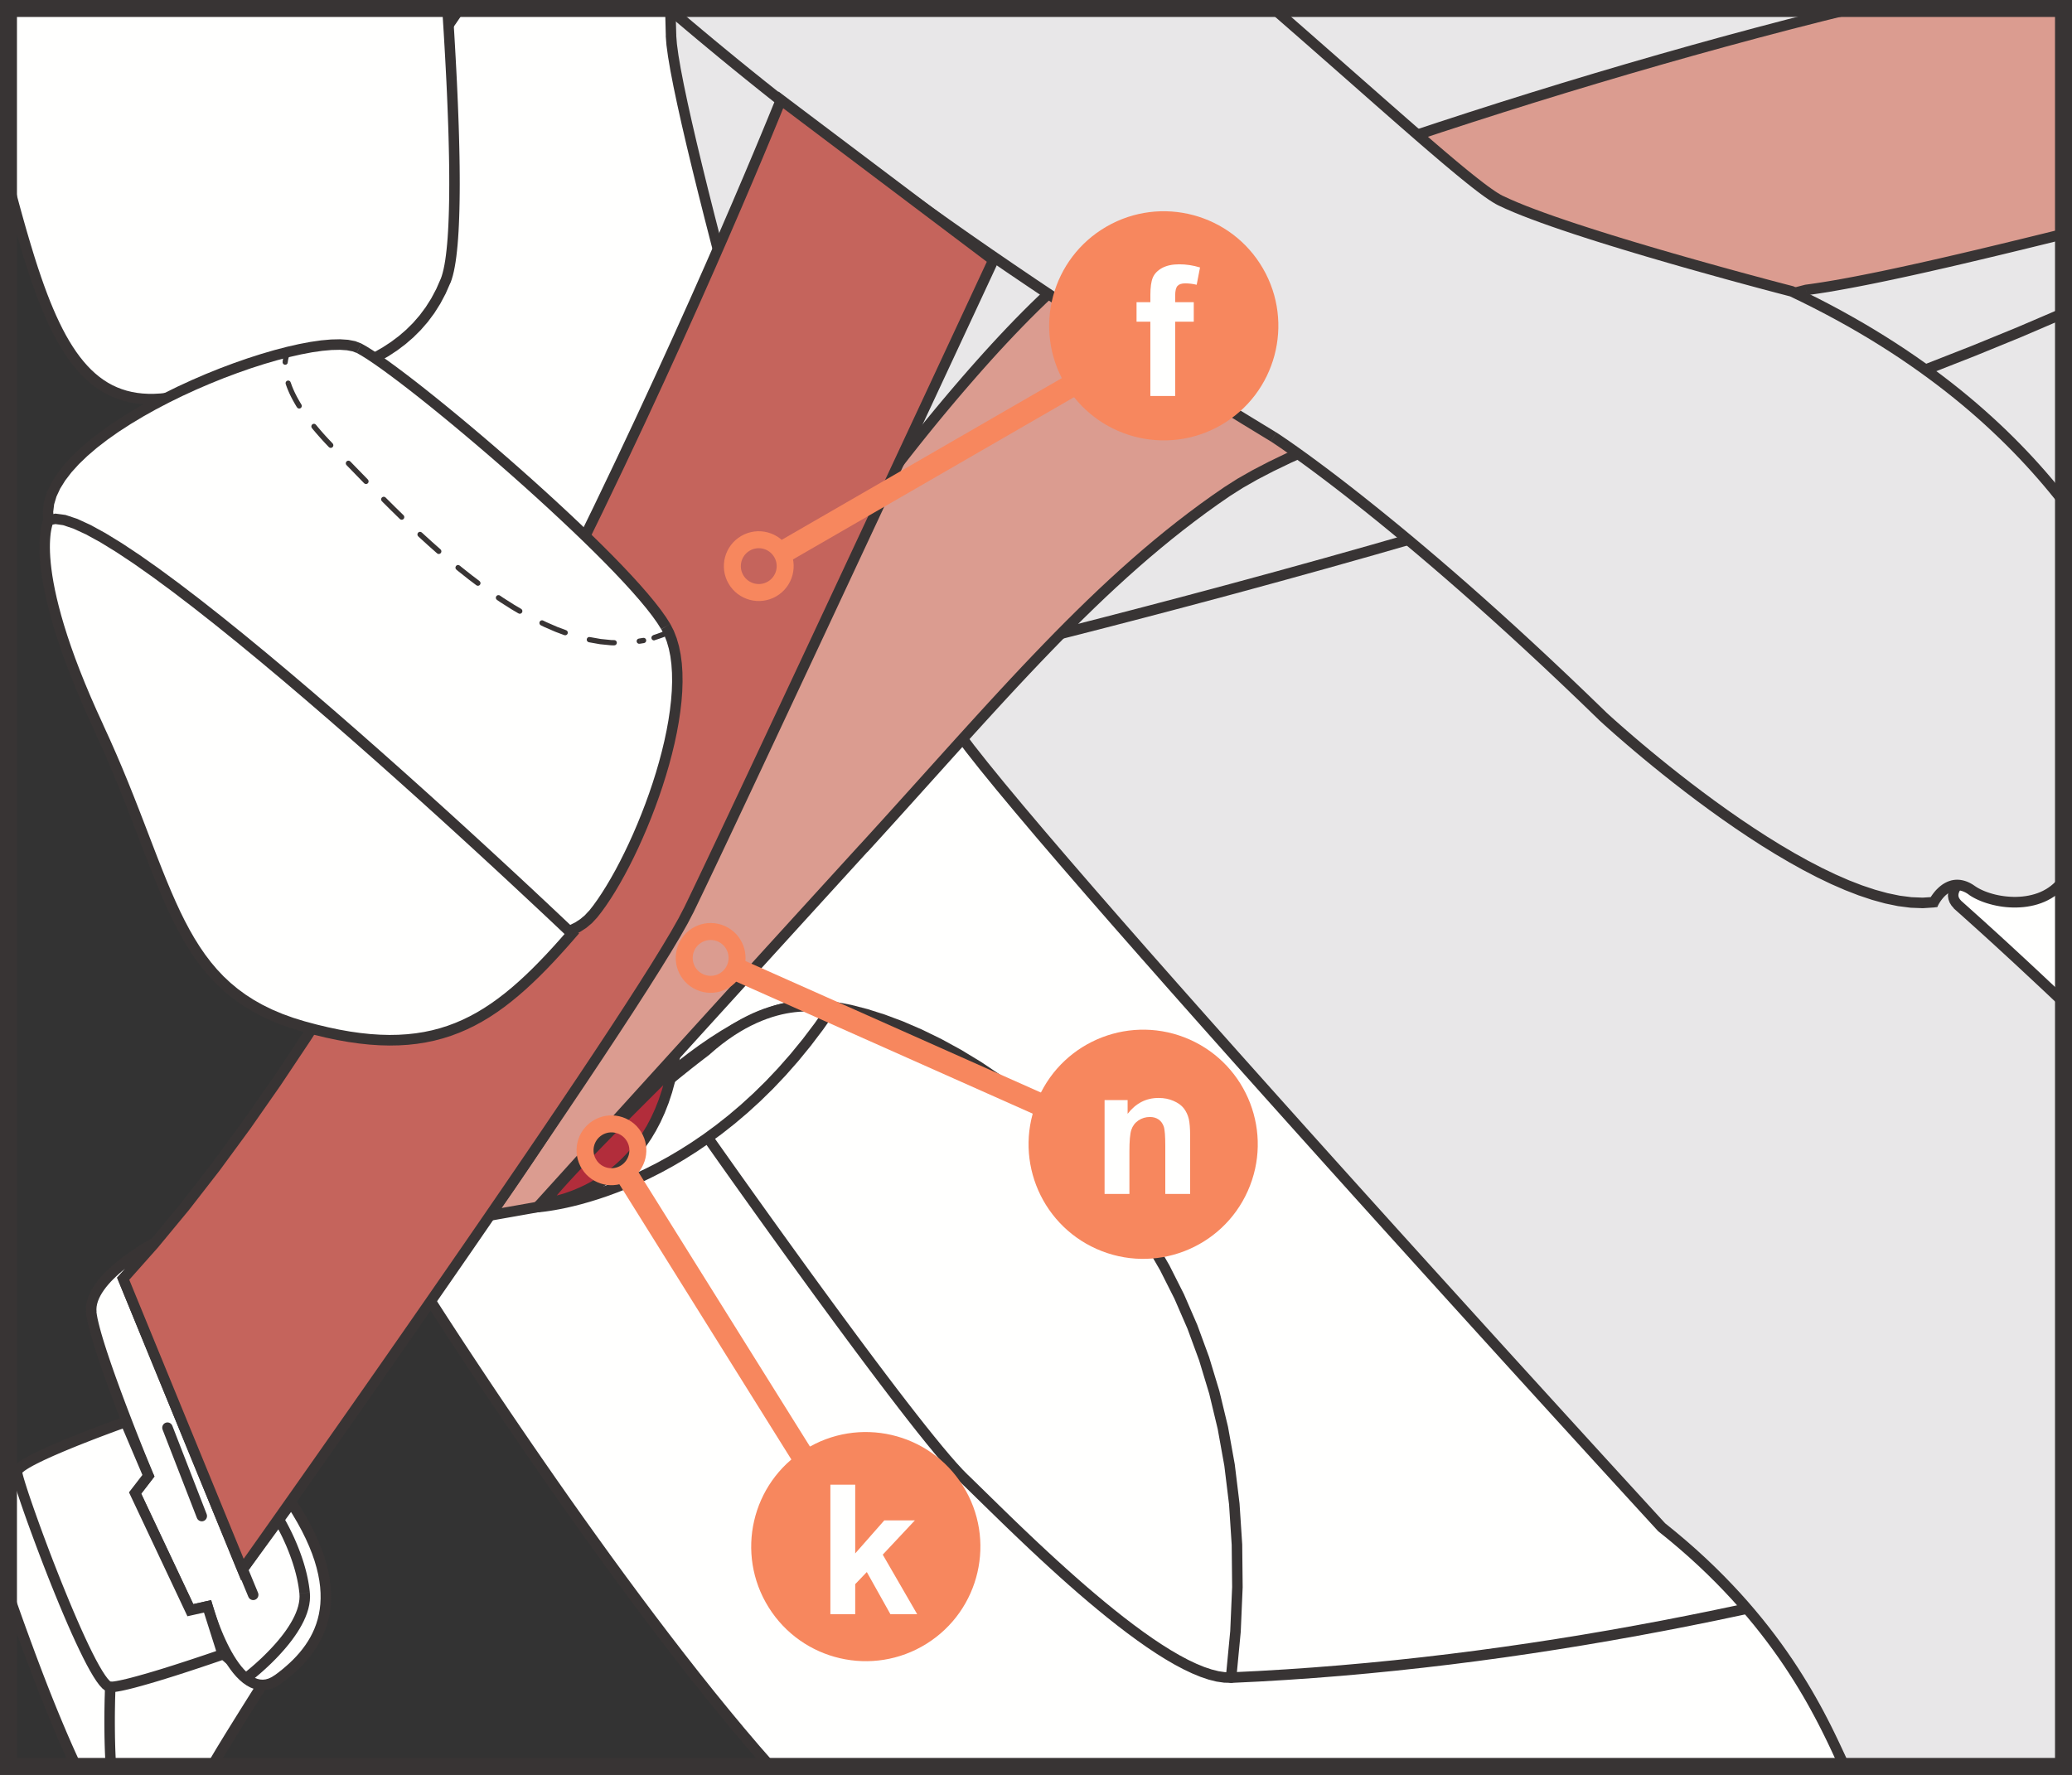 <?xml version="1.0" encoding="UTF-8"?>
<!DOCTYPE svg PUBLIC "-//W3C//DTD SVG 1.1//EN" "http://www.w3.org/Graphics/SVG/1.1/DTD/svg11.dtd">
<!-- Creator: CorelDRAW 2017 -->
<svg xmlns="http://www.w3.org/2000/svg" xml:space="preserve" width="32.306mm" height="27.678mm" version="1.1" style="shape-rendering:geometricPrecision; text-rendering:geometricPrecision; image-rendering:optimizeQuality; fill-rule:evenodd; clip-rule:evenodd"
viewBox="0 0 980.21 839.78"
 xmlns:xlink="http://www.w3.org/1999/xlink">
 <rect x="0" y="0" width="980.21" height="839.78" fill="#333333" stroke="none"/>
 <defs>
  <style type="text/css">
   <![CDATA[
    .str0 {stroke:#383434;stroke-width:8.03;stroke-miterlimit:4}
    .str2 {stroke:#F7875E;stroke-width:8.03;stroke-miterlimit:4}
    .str1 {stroke:#F7875E;stroke-width:10.7;stroke-miterlimit:4}
    .fil6 {fill:none;fill-rule:nonzero}
    .fil0 {fill:#FFFFFE;fill-rule:nonzero}
    .fil2 {fill:#E8E7E8;fill-rule:nonzero}
    .fil1 {fill:#383434;fill-rule:nonzero}
    .fil7 {fill:#F7875E;fill-rule:nonzero}
    .fil3 {fill:#DB9C90;fill-rule:nonzero}
    .fil4 {fill:#C5645C;fill-rule:nonzero}
    .fil5 {fill:#B22D3B;fill-rule:nonzero}
   ]]>
  </style>
 </defs>
 <g id="Слой_x0020_1">
  <path class="fil0" d="M668.2 4.01c-12.68,5.02 -25.6,10.45 -38.76,16.35 -278.69,124.98 -465.19,173.42 -449.26,161.65 15.93,-11.78 40.34,-16.05 37.16,-107.04 0,0 -1.96,-27.25 -5.51,-70.96l456.38 0z"/>
  <g>
   <path class="fil1" d="M667.3 1.68c1.27,-0.5 2.71,0.13 3.21,1.42 0.5,1.29 -0.13,2.74 -1.4,3.24l-1.81 -4.66zm-36.85 20.97l-2.01 -4.58 0 0 1.23 -0.55 1.23 -0.55 1.23 -0.55 1.23 -0.55 1.23 -0.54 1.23 -0.54 1.23 -0.54 1.23 -0.53 1.23 -0.53 1.22 -0.53 1.22 -0.52 1.22 -0.52 1.22 -0.52 1.22 -0.52 1.21 -0.52 1.21 -0.51 1.21 -0.51 1.21 -0.51 1.21 -0.5 1.21 -0.5 1.21 -0.5 1.21 -0.5 1.2 -0.49 1.2 -0.49 1.2 -0.49 1.2 -0.49 1.2 -0.49 1.2 -0.48 1.2 -0.48 1.19 -0.48 1.2 -0.48 1.19 -0.47 1.81 4.66 -1.19 0.47 -1.18 0.48 -1.19 0.48 -1.2 0.48 -1.19 0.48 -1.19 0.48 -1.2 0.49 -1.2 0.49 -1.2 0.49 -1.2 0.49 -1.2 0.49 -1.2 0.5 -1.2 0.5 -1.2 0.5 -1.2 0.5 -1.21 0.51 -1.21 0.51 -1.21 0.51 -1.21 0.52 -1.21 0.52 -1.22 0.52 -1.22 0.52 -1.22 0.52 -1.21 0.53 -1.22 0.53 -1.22 0.53 -1.22 0.54 -1.23 0.54 -1.22 0.54 -1.23 0.54 -1.23 0.55 -1.23 0.55 0 0zm-451.73 157.35l2.92 4.04 0 0 -0.09 -0.1 -0.97 -2.69 0.41 -0.02 2.23 -0.14 3.5 -0.49 4.64 -0.87 5.73 -1.24 6.79 -1.62 7.83 -1.99 8.83 -2.38 9.82 -2.75 10.79 -3.15 11.74 -3.53 12.66 -3.93 13.57 -4.32 14.45 -4.72 15.31 -5.12 16.16 -5.52 16.98 -5.93 17.78 -6.34 18.56 -6.75 19.33 -7.17 20.07 -7.59 20.79 -8.01 21.49 -8.43 22.17 -8.86 22.84 -9.29 23.48 -9.72 24.1 -10.16 24.7 -10.6 25.28 -11.04 25.84 -11.49 2.01 4.58 -25.87 11.5 -25.3 11.05 -24.73 10.61 -24.13 10.17 -23.51 9.73 -22.86 9.3 -22.2 8.87 -21.52 8.44 -20.82 8.02 -20.1 7.6 -19.36 7.18 -18.59 6.76 -17.81 6.35 -17.01 5.94 -16.19 5.53 -15.34 5.13 -14.48 4.73 -13.6 4.33 -12.7 3.94 -11.78 3.55 -10.83 3.16 -9.87 2.77 -8.89 2.39 -7.89 2.01 -6.88 1.64 -5.85 1.27 -4.81 0.9 -3.78 0.54 -2.83 0.16 -2.41 -0.44 -1.5 -3.83 1.71 -1.95 0 0zm36.15 -104.84l4.94 -0.36 0.01 0.09 0.22 8.32 0.06 7.84 -0.08 7.36 -0.23 6.92 -0.36 6.48 -0.49 6.06 -0.62 5.67 -0.74 5.28 -0.85 4.92 -0.96 4.57 -1.06 4.24 -1.15 3.93 -1.24 3.64 -1.33 3.36 -1.4 3.09 -1.47 2.84 -1.54 2.62 -1.6 2.39 -1.64 2.19 -1.68 2.01 -1.72 1.84 -1.74 1.68 -1.75 1.54 -1.75 1.42 -1.74 1.31 -1.73 1.22 -1.7 1.15 -1.67 1.09 -1.63 1.06 -1.57 1.04 -1.52 1.03 -1.46 1.04 -2.92 -4.04 1.57 -1.13 1.6 -1.08 1.62 -1.06 1.63 -1.06 1.63 -1.07 1.63 -1.1 1.63 -1.15 1.61 -1.21 1.61 -1.3 1.58 -1.39 1.56 -1.51 1.54 -1.65 1.51 -1.8 1.48 -1.98 1.44 -2.16 1.4 -2.38 1.35 -2.61 1.3 -2.86 1.23 -3.13 1.17 -3.42 1.09 -3.73 1.01 -4.05 0.92 -4.39 0.83 -4.75 0.72 -5.13 0.6 -5.52 0.49 -5.93 0.36 -6.36 0.22 -6.8 0.08 -7.26 -0.06 -7.74 -0.22 -8.24 0.01 0.09zm4.94 -0.36l0.01 0.08 0 0.02 -0.01 -0.09zm-10.45 -70.57l4.94 -0.41 0.33 4.05 0.32 3.95 0.31 3.85 0.3 3.75 0.29 3.64 0.28 3.54 0.27 3.43 0.26 3.32 0.25 3.21 0.24 3.09 0.23 2.98 0.22 2.86 0.21 2.74 0.2 2.62 0.19 2.49 0.18 2.37 0.17 2.24 0.16 2.11 0.15 1.97 0.14 1.84 0.13 1.71 0.12 1.57 0.11 1.42 0.1 1.29 0.08 1.14 0.07 1 0.06 0.85 0.05 0.69 0.04 0.55 0.03 0.39 0.02 0.22 0.01 0.09 -4.94 0.36 -0.01 -0.07 -0.02 -0.25 -0.03 -0.4 -0.04 -0.54 -0.05 -0.7 -0.06 -0.85 -0.07 -0.99 -0.08 -1.14 -0.1 -1.29 -0.11 -1.43 -0.12 -1.57 -0.13 -1.7 -0.14 -1.84 -0.15 -1.98 -0.16 -2.1 -0.17 -2.24 -0.18 -2.36 -0.19 -2.49 -0.2 -2.62 -0.21 -2.74 -0.22 -2.86 -0.23 -2.98 -0.24 -3.09 -0.25 -3.21 -0.26 -3.32 -0.27 -3.43 -0.28 -3.54 -0.29 -3.64 -0.3 -3.74 -0.31 -3.85 -0.32 -3.95 -0.33 -4.05zm0 0c-0.11,-1.37 0.9,-2.59 2.27,-2.7 1.36,-0.11 2.56,0.92 2.67,2.29l-4.94 0.41z"/>
  </g>
  <path class="fil0" d="M202.29 613.31c0,0 87.74,138.52 162.14,222.46l611.76 0 0 -831.75 -758.64 0c-102.5,132.15 -7.85,550.72 -15.25,609.29z"/>
  <g>
   <path class="fil1" d="M200.21 614.65c-0.74,-1.16 -0.4,-2.71 0.75,-3.46 1.15,-0.74 2.69,-0.4 3.42,0.76l-4.17 2.69zm166.07 219.45l-3.69 3.34 -7.04 -8.05 -7.09 -8.33 -7.13 -8.58 -7.15 -8.79 -7.15 -8.97 -7.14 -9.11 -7.1 -9.21 -7.05 -9.28 -6.98 -9.32 -6.89 -9.32 -6.78 -9.28 -6.66 -9.22 -6.51 -9.11 -6.35 -8.97 -6.17 -8.8 -5.97 -8.58 -5.75 -8.34 -5.51 -8.06 -5.26 -7.74 -4.98 -7.39 -4.69 -7 -4.38 -6.58 -4.05 -6.12 -3.7 -5.63 -3.34 -5.1 -2.96 -4.53 -2.55 -3.94 -2.13 -3.3 -1.69 -2.63 -1.23 -1.92 -0.75 -1.17 -0.26 -0.41 4.17 -2.69 0.25 0.39 0.75 1.17 1.22 1.91 1.68 2.62 2.12 3.29 2.54 3.92 2.95 4.52 3.33 5.09 3.7 5.61 4.05 6.11 4.37 6.57 4.68 6.99 4.98 7.38 5.25 7.72 5.5 8.04 5.74 8.32 5.96 8.57 6.15 8.78 6.34 8.95 6.5 9.09 6.64 9.2 6.77 9.27 6.88 9.3 6.96 9.29 7.03 9.26 7.08 9.18 7.11 9.08 7.12 8.93 7.12 8.75 7.09 8.54 7.05 8.29 6.99 7.99zm0 0c0.91,1.03 0.82,2.61 -0.19,3.53 -1.02,0.92 -2.59,0.83 -3.5,-0.19l3.69 -3.34zm-150.68 -831.63c0.84,-1.09 2.4,-1.28 3.48,-0.42 1.08,0.85 1.27,2.43 0.42,3.51l-3.9 -3.09zm-10.84 611.15l-4.92 -0.63 0.39 -6.26 -0.14 -8.37 -0.62 -10.3 -1.05 -12.09 -1.44 -13.75 -1.76 -15.28 -2.04 -16.68 -2.25 -17.97 -2.41 -19.14 -2.51 -20.19 -2.56 -21.12 -2.56 -21.93 -2.5 -22.63 -2.38 -23.2 -2.22 -23.65 -2 -23.99 -1.71 -24.21 -1.38 -24.31 -1 -24.3 -0.55 -24.17 -0.05 -23.91 0.5 -23.54 1.11 -23.06 1.78 -22.46 2.5 -21.74 3.28 -20.9 4.11 -19.95 5.01 -18.88 5.96 -17.7 6.98 -16.4 8.06 -14.99 9.2 -13.44 3.9 3.09 -8.88 12.97 -7.82 14.55 -6.81 16.01 -5.85 17.36 -4.93 18.59 -4.06 19.7 -3.24 20.68 -2.48 21.55 -1.76 22.29 -1.1 22.91 -0.5 23.42 0.05 23.8 0.55 24.06 0.99 24.21 1.38 24.24 1.71 24.15 1.99 23.93 2.21 23.61 2.38 23.16 2.5 22.59 2.55 21.9 2.56 21.1 2.51 20.18 2.41 19.14 2.25 17.98 2.04 16.71 1.77 15.32 1.44 13.81 1.06 12.2 0.63 10.47 0.14 8.67 -0.42 6.8zm0 0c-0.17,1.37 -1.41,2.34 -2.77,2.17 -1.36,-0.17 -2.32,-1.43 -2.15,-2.8l4.92 0.63z"/>
  </g>
  <g>
   <path class="fil1" d="M334.08 541.49c-0.79,-1.13 -0.52,-2.69 0.59,-3.49 1.11,-0.8 2.66,-0.53 3.45,0.59l-4.04 2.89zm123.69 156.24l-3.42 3.62 0 0 -2.57 -2.61 -2.93 -3.19 -3.27 -3.75 -3.58 -4.26 -3.87 -4.73 -4.14 -5.16 -4.36 -5.54 -4.56 -5.88 -4.73 -6.17 -4.88 -6.42 -4.99 -6.62 -5.07 -6.78 -5.12 -6.89 -5.14 -6.96 -5.12 -6.98 -5.09 -6.95 -5.01 -6.89 -4.91 -6.77 -4.78 -6.61 -4.61 -6.41 -4.42 -6.15 -4.2 -5.86 -3.94 -5.52 -3.66 -5.13 -3.34 -4.69 -2.99 -4.22 -2.62 -3.69 -2.21 -3.13 -1.77 -2.51 -1.3 -1.85 -0.8 -1.14 -0.28 -0.39 4.04 -2.89 0.27 0.39 0.8 1.14 1.3 1.84 1.77 2.51 2.21 3.12 2.61 3.69 2.99 4.21 3.34 4.69 3.65 5.12 3.94 5.51 4.19 5.85 4.42 6.15 4.61 6.4 4.77 6.61 4.9 6.76 5.01 6.88 5.08 6.95 5.12 6.97 5.13 6.95 5.11 6.88 5.06 6.77 4.98 6.61 4.86 6.4 4.72 6.15 4.55 5.86 4.34 5.51 4.11 5.12 3.84 4.69 3.53 4.2 3.2 3.67 2.83 3.09 2.41 2.45 0 0zm124.51 93.51l0.21 5 0 0 -3.43 -0.09 -3.58 -0.52 -3.71 -0.93 -3.85 -1.3 -3.97 -1.64 -4.1 -1.95 -4.21 -2.24 -4.31 -2.51 -4.4 -2.76 -4.47 -2.99 -4.54 -3.19 -4.58 -3.37 -4.62 -3.53 -4.64 -3.67 -4.64 -3.78 -4.63 -3.87 -4.61 -3.94 -4.57 -4 -4.51 -4.02 -4.44 -4.03 -4.36 -4.01 -4.25 -3.97 -4.14 -3.91 -4.01 -3.82 -3.87 -3.72 -3.7 -3.59 -3.53 -3.43 -3.34 -3.26 -3.13 -3.06 -2.91 -2.85 -2.66 -2.6 -2.42 -2.34 3.42 -3.62 2.43 2.35 2.68 2.62 2.91 2.85 3.13 3.06 3.33 3.26 3.52 3.43 3.69 3.58 3.85 3.7 4 3.81 4.12 3.89 4.24 3.95 4.33 3.98 4.41 4 4.48 3.99 4.53 3.97 4.57 3.91 4.59 3.84 4.59 3.74 4.58 3.62 4.55 3.47 4.5 3.31 4.44 3.13 4.37 2.91 4.27 2.68 4.16 2.42 4.03 2.15 3.88 1.84 3.71 1.53 3.51 1.18 3.3 0.83 3.05 0.45 2.78 0.07 0 0zm393.2 -71.52l1.43 4.79 -11.2 3.36 -11.29 3.32 -11.4 3.27 -11.49 3.23 -11.58 3.18 -11.67 3.13 -11.76 3.07 -11.84 3.01 -11.93 2.95 -12 2.88 -12.08 2.81 -12.15 2.74 -12.22 2.67 -12.29 2.59 -12.35 2.5 -12.42 2.42 -12.48 2.33 -12.53 2.24 -12.58 2.15 -12.63 2.05 -12.68 1.95 -12.73 1.85 -12.77 1.74 -12.81 1.63 -12.84 1.51 -12.88 1.4 -12.91 1.28 -12.94 1.16 -12.96 1.03 -12.99 0.9 -13.01 0.77 -13.02 0.63 -0.21 -5 12.97 -0.63 12.95 -0.77 12.94 -0.9 12.91 -1.03 12.89 -1.15 12.86 -1.27 12.83 -1.39 12.8 -1.51 12.76 -1.62 12.72 -1.73 12.69 -1.84 12.64 -1.94 12.59 -2.04 12.55 -2.14 12.49 -2.24 12.43 -2.32 12.38 -2.42 12.32 -2.5 12.25 -2.58 12.19 -2.65 12.12 -2.73 12.05 -2.81 11.97 -2.87 11.89 -2.94 11.81 -3 11.73 -3.06 11.64 -3.11 11.55 -3.17 11.46 -3.22 11.37 -3.26 11.27 -3.31 11.17 -3.35zm0 0c1.31,-0.39 2.69,0.35 3.09,1.68 0.39,1.32 -0.35,2.72 -1.66,3.12l-1.43 -4.79z"/>
  </g>
  <path class="fil2" d="M411.15 4.01c-0.7,6.1 -1.36,12.34 -2.1,18.68 -6.72,57.58 10.97,272.08 41.2,319.5 30.23,47.41 335.86,380.43 335.86,380.43 55.32,43.83 75.51,89.19 86.48,113.15l103.6 0 0 -361.6c-28.62,-27.18 -50.15,-46.18 -50.15,-46.18 -10.68,-10.77 22.01,-24.74 50.15,-34.27l0 -389.69 -565.04 0z"/>
  <g>
   <path class="fil1" d="M408.69 3.73c0.15,-1.37 1.39,-2.35 2.75,-2.2 1.36,0.16 2.33,1.4 2.18,2.77l-4.92 -0.58zm2.82 19.26l-4.92 -0.58 0 -0 0.07 -0.59 0.07 -0.59 0.07 -0.59 0.07 -0.59 0.07 -0.6 0.07 -0.59 0.07 -0.58 0.06 -0.59 0.07 -0.59 0.07 -0.59 0.06 -0.59 0.07 -0.59 0.06 -0.59 0.07 -0.59 0.06 -0.58 0.06 -0.59 0.07 -0.58 0.06 -0.58 0.06 -0.59 0.06 -0.58 0.06 -0.59 0.07 -0.58 0.06 -0.57 0.06 -0.58 0.06 -0.58 0.06 -0.59 0.07 -0.58 0.06 -0.57 0.06 -0.58 0.07 -0.58 0.06 -0.57 0.07 -0.58 4.92 0.58 -0.07 0.57 -0.06 0.57 -0.07 0.58 -0.06 0.57 -0.06 0.58 -0.07 0.58 -0.06 0.57 -0.06 0.58 -0.06 0.58 -0.06 0.59 -0.07 0.58 -0.06 0.58 -0.06 0.58 -0.06 0.58 -0.06 0.59 -0.07 0.58 -0.06 0.58 -0.06 0.59 -0.07 0.59 -0.06 0.59 -0.07 0.59 -0.06 0.59 -0.07 0.6 -0.07 0.58 -0.06 0.59 -0.07 0.6 -0.07 0.59 -0.07 0.59 -0.07 0.6 -0.07 0.59 -0.07 0.59 -0.07 0.6 0 -0zm40.82 317.85l-4.16 2.71 0 0 -2.92 -5.13 -2.79 -6 -2.69 -6.83 -2.6 -7.6 -2.51 -8.33 -2.42 -9 -2.32 -9.61 -2.23 -10.16 -2.14 -10.66 -2.05 -11.1 -1.95 -11.49 -1.85 -11.81 -1.75 -12.07 -1.65 -12.28 -1.54 -12.42 -1.44 -12.52 -1.33 -12.54 -1.22 -12.51 -1.1 -12.42 -0.99 -12.27 -0.87 -12.07 -0.76 -11.8 -0.63 -11.48 -0.51 -11.09 -0.38 -10.65 -0.25 -10.15 -0.12 -9.59 0.01 -8.97 0.14 -8.3 0.28 -7.57 0.42 -6.78 0.57 -5.94 4.92 0.58 -0.55 5.75 -0.42 6.64 -0.28 7.45 -0.14 8.2 -0.01 8.9 0.12 9.52 0.25 10.09 0.38 10.6 0.5 11.04 0.63 11.43 0.75 11.76 0.87 12.02 0.99 12.24 1.1 12.38 1.21 12.47 1.32 12.5 1.43 12.47 1.54 12.38 1.64 12.23 1.74 12.02 1.84 11.75 1.94 11.42 2.03 11.03 2.12 10.58 2.21 10.07 2.3 9.5 2.38 8.86 2.46 8.16 2.53 7.41 2.59 6.58 2.65 5.69 2.68 4.72 0 0zm335.3 379.81l-3.06 3.94 -0.29 -0.27 -0.88 -0.96 -2.56 -2.79 -4.14 -4.52 -5.61 -6.13 -6.98 -7.63 -8.24 -9.01 -9.39 -10.29 -10.44 -11.45 -11.37 -12.49 -12.21 -13.42 -12.94 -14.25 -13.55 -14.94 -14.07 -15.54 -14.48 -16.01 -14.78 -16.38 -14.97 -16.64 -15.06 -16.77 -15.05 -16.8 -14.92 -16.71 -14.69 -16.51 -14.35 -16.2 -13.91 -15.77 -13.37 -15.23 -12.71 -14.58 -11.95 -13.81 -11.08 -12.93 -10.1 -11.95 -9.03 -10.84 -7.85 -9.63 -6.56 -8.31 -5.18 -6.88 -3.7 -5.39 4.16 -2.71 3.54 5.14 5.08 6.76 6.51 8.23 7.8 9.58 9 10.81 10.09 11.92 11.06 12.92 11.93 13.8 12.69 14.57 13.35 15.22 13.91 15.77 14.35 16.19 14.69 16.51 14.92 16.71 15.04 16.79 15.06 16.77 14.97 16.63 14.78 16.38 14.48 16.01 14.07 15.53 13.55 14.94 12.93 14.24 12.21 13.42 11.37 12.49 10.43 11.44 9.39 10.29 8.24 9.01 6.97 7.62 5.61 6.13 4.14 4.52 2.56 2.79 0.88 0.95 -0.29 -0.27zm-3.06 3.94l-0.16 -0.12 -0.13 -0.14 0.29 0.27zm90.26 110.13l-4.5 2.1 -1.06 -2.31 -1.11 -2.42 -1.17 -2.54 -1.24 -2.65 -1.31 -2.75 -1.39 -2.85 -1.47 -2.95 -1.56 -3.05 -1.65 -3.13 -1.74 -3.22 -1.84 -3.3 -1.94 -3.38 -2.06 -3.45 -2.17 -3.52 -2.29 -3.59 -2.41 -3.65 -2.54 -3.71 -2.68 -3.76 -2.81 -3.81 -2.96 -3.86 -3.1 -3.9 -3.26 -3.94 -3.41 -3.97 -3.58 -4 -3.74 -4.02 -3.92 -4.05 -4.09 -4.06 -4.27 -4.07 -4.46 -4.08 -4.65 -4.08 -4.85 -4.09 -5.05 -4.08 3.06 -3.94 5.12 4.15 4.92 4.15 4.73 4.15 4.53 4.15 4.34 4.14 4.16 4.13 3.98 4.11 3.81 4.09 3.64 4.07 3.47 4.04 3.32 4.01 3.16 3.97 3.01 3.93 2.87 3.88 2.72 3.83 2.59 3.78 2.46 3.72 2.33 3.66 2.21 3.59 2.09 3.51 1.98 3.44 1.88 3.36 1.77 3.27 1.67 3.19 1.58 3.09 1.49 3 1.4 2.89 1.33 2.79 1.25 2.67 1.19 2.55 1.12 2.43 1.06 2.31zm0 0c0.57,1.25 0.03,2.74 -1.21,3.32 -1.24,0.58 -2.72,0.03 -3.29,-1.22l4.5 -2.1zm103.05 -362.38c1,0.95 1.04,2.53 0.11,3.54 -0.93,1 -2.51,1.06 -3.5,0.11l3.39 -3.65zm-53.6 -42.59l3.5 -3.54 -0.12 -0.12 0.07 0.06 0.18 0.17 0.31 0.27 0.42 0.38 0.54 0.48 0.66 0.59 0.76 0.68 0.87 0.78 0.98 0.88 1.08 0.97 1.18 1.06 1.28 1.15 1.37 1.23 1.47 1.33 1.55 1.41 1.64 1.49 1.73 1.57 1.81 1.65 1.88 1.72 1.96 1.8 2.03 1.87 2.1 1.94 2.17 2.01 2.24 2.07 2.3 2.14 2.36 2.2 2.42 2.26 2.47 2.32 2.52 2.37 2.58 2.42 2.62 2.48 2.66 2.53 -3.39 3.65 -2.66 -2.52 -2.62 -2.47 -2.57 -2.42 -2.52 -2.36 -2.47 -2.31 -2.42 -2.25 -2.35 -2.2 -2.29 -2.13 -2.23 -2.07 -2.17 -2 -2.1 -1.93 -2.03 -1.87 -1.95 -1.79 -1.88 -1.72 -1.8 -1.64 -1.72 -1.56 -1.64 -1.49 -1.55 -1.4 -1.46 -1.32 -1.37 -1.23 -1.28 -1.15 -1.17 -1.06 -1.08 -0.96 -0.97 -0.88 -0.87 -0.77 -0.77 -0.68 -0.65 -0.58 -0.54 -0.48 -0.42 -0.38 -0.31 -0.27 -0.19 -0.17 -0.05 -0.05 -0.12 -0.12zm0.12 0.12l-0.06 -0.05 -0.06 -0.07 0.12 0.12zm50.99 -38.53l1.58 4.75 -2.64 0.9 -2.65 0.93 -2.66 0.95 -2.66 0.97 -2.65 0.99 -2.63 1.01 -2.6 1.03 -2.57 1.04 -2.52 1.05 -2.46 1.06 -2.4 1.07 -2.33 1.09 -2.25 1.09 -2.15 1.1 -2.05 1.1 -1.94 1.1 -1.82 1.1 -1.69 1.09 -1.55 1.08 -1.4 1.06 -1.24 1.04 -1.06 1.01 -0.88 0.97 -0.69 0.92 -0.5 0.85 -0.32 0.76 -0.16 0.66 -0.03 0.58 0.08 0.55 0.22 0.59 0.4 0.66 0.64 0.74 -3.5 3.54 -1.12 -1.3 -0.86 -1.41 -0.56 -1.52 -0.25 -1.58 0.08 -1.58 0.36 -1.52 0.61 -1.45 0.81 -1.37 0.99 -1.32 1.15 -1.28 1.3 -1.24 1.44 -1.22 1.58 -1.2 1.71 -1.19 1.83 -1.18 1.94 -1.17 2.05 -1.16 2.15 -1.15 2.24 -1.14 2.32 -1.13 2.4 -1.12 2.46 -1.1 2.52 -1.09 2.57 -1.08 2.62 -1.06 2.65 -1.04 2.67 -1.03 2.69 -1 2.7 -0.98 2.69 -0.96 2.68 -0.94 2.66 -0.91zm0 0c1.3,-0.44 2.7,0.27 3.14,1.58 0.43,1.31 -0.26,2.73 -1.56,3.17l-1.58 -4.75z"/>
  </g>
  <path class="fil0" d="M8.03 696.42c0,0 -1.86,3.09 -4.01,7.87l0 50.18c7.16,20.49 19.77,55.37 32.03,81.3l64.24 0c5.11,-9.26 23.1,-37.56 23.1,-37.56l-115.36 -101.79z"/>
  <g>
   <path class="fil1" d="M5.91 695.12c0.71,-1.18 2.24,-1.56 3.4,-0.84 1.17,0.72 1.54,2.26 0.83,3.44l-4.24 -2.6zm0.36 10.21l-4.51 -2.07 0.21 -0.46 0.21 -0.45 0.2 -0.43 0.2 -0.42 0.2 -0.41 0.19 -0.39 0.19 -0.39 0.19 -0.38 0.18 -0.36 0.18 -0.36 0.17 -0.33 0.16 -0.32 0.17 -0.33 0.16 -0.3 0.15 -0.27 0.15 -0.28 0.15 -0.27 0.12 -0.23 0.12 -0.23 0.13 -0.22 0.1 -0.19 0.1 -0.19 0.1 -0.18 0.09 -0.16 0.07 -0.12 0.06 -0.11 0.06 -0.1 0.04 -0.07 0.06 -0.1 0.04 -0.06 -0.01 0.01 0.02 -0.04 4.24 2.6 0.01 -0.02 -0.04 0.07 -0.02 0.03 -0.01 0.02 -0.05 0.08 -0.05 0.08 -0.06 0.12 -0.08 0.14 -0.08 0.13 -0.08 0.14 -0.09 0.17 -0.11 0.2 -0.1 0.19 -0.11 0.21 -0.13 0.24 -0.13 0.24 -0.13 0.25 -0.15 0.28 -0.15 0.29 -0.15 0.28 -0.16 0.31 -0.17 0.33 -0.16 0.33 -0.17 0.35 -0.18 0.35 -0.18 0.37 -0.19 0.39 -0.19 0.39 -0.19 0.4 -0.19 0.42 -0.19 0.42 -0.19 0.43zm0 0c-0.56,1.26 -2.04,1.81 -3.28,1.24 -1.24,-0.57 -1.79,-2.06 -1.23,-3.31l4.51 2.07zm-4.59 49.98c-0.46,-1.3 0.22,-2.73 1.51,-3.19 1.29,-0.46 2.71,0.22 3.16,1.52l-4.67 1.67zm36.61 79.39l-4.47 2.15 -1.16 -2.47 -1.16 -2.52 -1.16 -2.56 -1.16 -2.6 -1.15 -2.64 -1.15 -2.67 -1.14 -2.69 -1.14 -2.71 -1.13 -2.73 -1.13 -2.75 -1.11 -2.75 -1.11 -2.76 -1.1 -2.76 -1.08 -2.75 -1.07 -2.75 -1.06 -2.74 -1.04 -2.72 -1.02 -2.7 -1.01 -2.68 -0.99 -2.65 -0.97 -2.61 -0.95 -2.58 -0.93 -2.53 -0.91 -2.49 -0.88 -2.44 -0.86 -2.38 -0.83 -2.32 -0.8 -2.26 -0.78 -2.19 -0.75 -2.12 -0.72 -2.05 -0.69 -1.96 4.67 -1.67 0.69 1.96 0.72 2.04 0.75 2.11 0.77 2.19 0.8 2.25 0.83 2.32 0.86 2.38 0.88 2.43 0.91 2.48 0.92 2.53 0.95 2.56 0.96 2.61 0.98 2.63 1 2.66 1.02 2.69 1.03 2.71 1.05 2.72 1.06 2.74 1.08 2.74 1.09 2.74 1.1 2.74 1.11 2.74 1.12 2.73 1.13 2.71 1.13 2.69 1.13 2.67 1.14 2.64 1.14 2.61 1.14 2.57 1.14 2.53 1.15 2.49 1.14 2.44zm0 0c0.59,1.24 0.07,2.74 -1.17,3.33 -1.23,0.59 -2.72,0.06 -3.3,-1.18l4.47 -2.15zm64.16 2.29c-0.66,1.2 -2.18,1.64 -3.37,0.97 -1.19,-0.67 -1.62,-2.2 -0.96,-3.4l4.33 2.43zm19.31 -36.89l3.26 -3.77 0.46 3.24 -0.05 0.08 -0.15 0.23 -0.24 0.38 -0.34 0.53 -0.42 0.66 -0.49 0.78 -0.57 0.9 -0.63 1 -0.69 1.09 -0.74 1.18 -0.79 1.27 -0.84 1.33 -0.88 1.39 -0.9 1.45 -0.93 1.49 -0.95 1.53 -0.97 1.56 -0.98 1.57 -0.98 1.58 -0.98 1.58 -0.97 1.57 -0.96 1.56 -0.94 1.53 -0.91 1.5 -0.89 1.46 -0.85 1.4 -0.8 1.34 -0.76 1.28 -0.7 1.19 -0.64 1.1 -0.58 1.01 -0.5 0.9 -4.33 -2.43 0.53 -0.95 0.59 -1.04 0.66 -1.13 0.72 -1.22 0.77 -1.29 0.81 -1.36 0.86 -1.42 0.89 -1.46 0.92 -1.51 0.94 -1.54 0.96 -1.57 0.98 -1.58 0.98 -1.58 0.99 -1.59 0.98 -1.58 0.97 -1.56 0.96 -1.53 0.93 -1.5 0.91 -1.45 0.88 -1.4 0.84 -1.33 0.79 -1.27 0.75 -1.19 0.69 -1.1 0.63 -1 0.57 -0.9 0.49 -0.78 0.42 -0.66 0.33 -0.52 0.25 -0.39 0.15 -0.24 0.05 -0.08 0.46 3.24zm3.26 -3.77l1.61 1.42 -1.16 1.82 -0.46 -3.24zm-115.36 -101.79l115.36 101.79 -3.26 3.77 -115.36 -101.79 3.26 -3.77zm-3.26 3.77c-1.03,-0.91 -1.13,-2.49 -0.24,-3.53 0.9,-1.04 2.47,-1.15 3.5,-0.24l-3.26 3.77z"/>
  </g>
  <g>
   <path class="fil1" d="M259.53 570.7c-0.85,1.08 -2.42,1.25 -3.48,0.39 -1.06,-0.86 -1.24,-2.44 -0.39,-3.52l3.87 3.13zm117.66 -97.37l0.61 4.96 0 0 -4.61 0.79 -4.73 1.23 -4.83 1.63 -4.92 2.01 -4.98 2.36 -5.02 2.68 -5.04 2.97 -5.05 3.23 -5.03 3.46 -5 3.66 -4.96 3.82 -4.89 3.97 -4.81 4.07 -4.72 4.14 -4.6 4.19 -4.47 4.21 -4.32 4.18 -4.16 4.14 -3.98 4.06 -3.79 3.95 -3.57 3.8 -3.35 3.64 -3.1 3.43 -2.84 3.2 -2.57 2.94 -2.28 2.65 -1.97 2.32 -1.64 1.96 -1.3 1.58 -0.95 1.17 -0.58 0.72 -0.19 0.24 -3.87 -3.13 0.21 -0.26 0.59 -0.74 0.97 -1.19 1.32 -1.61 1.67 -1.99 1.99 -2.35 2.3 -2.67 2.59 -2.97 2.87 -3.23 3.13 -3.47 3.38 -3.67 3.61 -3.85 3.82 -3.99 4.02 -4.1 4.21 -4.18 4.38 -4.23 4.53 -4.25 4.66 -4.24 4.78 -4.21 4.89 -4.13 4.98 -4.03 5.05 -3.9 5.11 -3.74 5.16 -3.54 5.19 -3.32 5.21 -3.07 5.22 -2.78 5.2 -2.46 5.18 -2.12 5.15 -1.74 5.1 -1.32 5.04 -0.87 0 0zm207.65 320.7l-4.92 -0.61 2.07 -21.71 0.9 -20.83 -0.21 -19.96 -1.25 -19.11 -2.23 -18.26 -3.14 -17.43 -3.99 -16.61 -4.78 -15.8 -5.52 -15.01 -6.18 -14.22 -6.78 -13.45 -7.32 -12.69 -7.8 -11.93 -8.22 -11.2 -8.57 -10.46 -8.87 -9.75 -9.1 -9.04 -9.27 -8.34 -9.38 -7.66 -9.42 -6.98 -9.4 -6.31 -9.31 -5.65 -9.17 -5.01 -8.96 -4.37 -8.69 -3.74 -8.35 -3.13 -7.94 -2.52 -7.47 -1.92 -6.93 -1.34 -6.32 -0.77 -5.64 -0.22 -4.87 0.31 -0.61 -4.96 5.44 -0.35 6.09 0.23 6.69 0.82 7.25 1.4 7.75 2 8.19 2.6 8.58 3.21 8.9 3.84 9.17 4.47 9.37 5.12 9.51 5.77 9.58 6.44 9.6 7.12 9.56 7.81 9.45 8.5 9.28 9.21 9.04 9.94 8.74 10.67 8.38 11.41 7.96 12.16 7.46 12.93 6.91 13.7 6.29 14.49 5.61 15.28 4.87 16.08 4.07 16.9 3.19 17.72 2.26 18.55 1.27 19.39 0.21 20.24 -0.91 21.1 -2.09 21.96zm0 0c-0.16,1.37 -1.4,2.35 -2.76,2.18 -1.36,-0.17 -2.32,-1.42 -2.16,-2.79l4.92 0.61z"/>
  </g>
  <g>
   <path class="fil0" d="M254.36 571.09c0,0 78.68,-4.57 138.73,-93.56 0,0 -26.56,-9.42 -58.8,19.34 -29.76,22.51 -60.36,50.75 -76.69,72.26l-3.24 1.95z"/>
   <path id="1" class="fil1" d="M392.27 479.89l1.64 -4.72 1.23 3.77 -5.73 8.17 -5.83 7.69 -5.9 7.22 -5.96 6.77 -6 6.33 -6.03 5.91 -6.03 5.5 -6.01 5.1 -5.98 4.72 -5.93 4.36 -5.86 4 -5.78 3.67 -5.67 3.34 -5.55 3.04 -5.41 2.74 -5.25 2.47 -5.07 2.2 -4.88 1.95 -4.66 1.72 -4.44 1.5 -4.18 1.29 -3.92 1.11 -3.63 0.93 -3.33 0.77 -3.01 0.62 -2.67 0.49 -2.32 0.38 -1.94 0.28 -1.55 0.19 -1.14 0.12 -0.71 0.06 -0.28 0.02 -0.29 -4.99 0.17 -0.01 0.63 -0.05 1.05 -0.11 1.46 -0.18 1.85 -0.26 2.21 -0.36 2.57 -0.48 2.9 -0.6 3.22 -0.74 3.52 -0.9 3.8 -1.07 4.06 -1.26 4.31 -1.46 4.53 -1.67 4.75 -1.9 4.94 -2.15 5.12 -2.4 5.27 -2.67 5.41 -2.96 5.53 -3.26 5.64 -3.58 5.72 -3.9 5.79 -4.25 5.85 -4.61 5.88 -4.99 5.9 -5.38 5.9 -5.78 5.87 -6.2 5.84 -6.63 5.79 -7.08 5.72 -7.55 5.63 -8.02 1.23 3.77zm1.64 -4.72l3.04 1.08 -1.81 2.69 -1.23 -3.77zm-58.14 23.71l-2.97 -4.01 -0.15 0.13 3.07 -2.64 3.04 -2.43 3 -2.22 2.96 -2.02 2.91 -1.83 2.87 -1.64 2.81 -1.47 2.75 -1.31 2.69 -1.15 2.62 -1 2.55 -0.86 2.48 -0.73 2.4 -0.6 2.31 -0.49 2.23 -0.39 2.14 -0.29 2.04 -0.2 1.94 -0.12 1.84 -0.05 1.73 0.01 1.61 0.06 1.5 0.1 1.38 0.14 1.26 0.16 1.12 0.18 0.99 0.19 0.86 0.18 0.72 0.18 0.57 0.15 0.42 0.12 0.29 0.09 0.13 0.05 -1.64 4.72 -0.02 -0.01 -0.17 -0.05 -0.33 -0.09 -0.47 -0.12 -0.6 -0.15 -0.73 -0.16 -0.87 -0.16 -1 -0.16 -1.11 -0.15 -1.23 -0.12 -1.35 -0.09 -1.46 -0.05 -1.57 -0.01 -1.67 0.05 -1.77 0.11 -1.87 0.18 -1.96 0.26 -2.05 0.35 -2.14 0.45 -2.21 0.56 -2.3 0.67 -2.37 0.8 -2.44 0.93 -2.51 1.07 -2.58 1.22 -2.64 1.38 -2.7 1.55 -2.75 1.73 -2.8 1.91 -2.85 2.11 -2.9 2.32 -2.94 2.53 -0.15 0.13zm0.15 -0.13l-0.08 0.07 -0.08 0.06 0.15 -0.13zm-77.06 72.54l-2.54 -4.3 -0.7 0.63 1.6 -2.07 1.68 -2.11 1.75 -2.14 1.83 -2.16 1.9 -2.19 1.97 -2.22 2.03 -2.25 2.1 -2.27 2.16 -2.29 2.21 -2.3 2.27 -2.32 2.32 -2.33 2.38 -2.35 2.42 -2.35 2.47 -2.36 2.51 -2.36 2.55 -2.37 2.58 -2.36 2.62 -2.37 2.65 -2.36 2.67 -2.35 2.7 -2.35 2.72 -2.34 2.74 -2.32 2.76 -2.31 2.77 -2.29 2.79 -2.27 2.8 -2.25 2.8 -2.22 2.81 -2.2 2.81 -2.17 2.81 -2.14 2.97 4.01 -2.78 2.12 -2.78 2.15 -2.78 2.18 -2.78 2.21 -2.77 2.23 -2.76 2.25 -2.75 2.27 -2.74 2.29 -2.72 2.3 -2.7 2.32 -2.68 2.32 -2.65 2.34 -2.62 2.34 -2.59 2.35 -2.56 2.35 -2.52 2.34 -2.48 2.35 -2.44 2.33 -2.39 2.33 -2.35 2.32 -2.29 2.3 -2.24 2.29 -2.18 2.27 -2.13 2.25 -2.06 2.23 -2 2.2 -1.93 2.18 -1.86 2.15 -1.79 2.11 -1.71 2.08 -1.63 2.05 -1.55 2.01 -0.7 0.63zm0.7 -0.63l-0.29 0.38 -0.41 0.25 0.7 -0.63zm-6.47 -1.72l3.24 -1.95 2.54 4.3 -3.24 1.95 -1.13 0.35 -1.41 -4.65zm1.41 4.65l-10.09 0.59 8.68 -5.23 1.41 4.65z"/>
  </g>
  <path class="fil0" d="M73.46 587.89c0,0 -32.09,16.74 -30.28,33.1 1.8,16.36 27.03,77.25 27.03,77.25l-6.31 8.18 26.14 55.44 8.12 -1.82c0,0 13.52,49.07 33.35,34.53 19.83,-14.54 36.05,-38.16 6.31,-83.61l-23.12 31.68 -56.41 -137.6 15.18 -17.15z"/>
  <g>
   <path class="fil1" d="M45.64 620.71l-4.92 0.55 0 0 -0.09 -1.85 0.14 -1.83 0.34 -1.79 0.52 -1.76 0.68 -1.71 0.82 -1.67 0.95 -1.62 1.06 -1.58 1.16 -1.54 1.24 -1.5 1.32 -1.46 1.38 -1.42 1.43 -1.37 1.46 -1.32 1.49 -1.27 1.5 -1.23 1.5 -1.18 1.49 -1.12 1.47 -1.06 1.44 -1.01 1.39 -0.94 1.34 -0.88 1.27 -0.81 1.18 -0.74 1.09 -0.66 0.99 -0.58 0.87 -0.5 0.74 -0.42 0.6 -0.33 0.45 -0.25 0.29 -0.15 0.1 -0.06 2.28 4.45 -0.08 0.04 -0.25 0.13 -0.41 0.22 -0.57 0.32 -0.71 0.4 -0.83 0.48 -0.95 0.56 -1.04 0.63 -1.14 0.71 -1.21 0.77 -1.28 0.84 -1.33 0.9 -1.37 0.96 -1.4 1.01 -1.42 1.06 -1.42 1.11 -1.41 1.16 -1.39 1.2 -1.36 1.23 -1.31 1.26 -1.26 1.29 -1.18 1.31 -1.1 1.33 -1 1.34 -0.9 1.34 -0.78 1.34 -0.66 1.33 -0.52 1.31 -0.38 1.29 -0.24 1.27 -0.09 1.24 0.06 1.22 0 0zm26.53 79.06l-3.91 -3.08 -0.33 2.5 -0.07 -0.18 -0.22 -0.52 -0.34 -0.83 -0.46 -1.13 -0.58 -1.41 -0.68 -1.67 -0.78 -1.91 -0.86 -2.14 -0.94 -2.34 -1 -2.52 -1.06 -2.69 -1.11 -2.83 -1.15 -2.96 -1.19 -3.06 -1.21 -3.15 -1.22 -3.22 -1.23 -3.27 -1.23 -3.3 -1.21 -3.31 -1.19 -3.3 -1.17 -3.27 -1.13 -3.23 -1.08 -3.16 -1.02 -3.07 -0.96 -2.97 -0.88 -2.85 -0.8 -2.71 -0.71 -2.56 -0.61 -2.38 -0.5 -2.2 -0.39 -2.01 -0.25 -1.8 4.92 -0.55 0.22 1.52 0.34 1.81 0.47 2.05 0.58 2.27 0.68 2.47 0.78 2.64 0.86 2.79 0.94 2.92 1.01 3.03 1.06 3.12 1.11 3.19 1.15 3.24 1.19 3.27 1.2 3.29 1.22 3.28 1.22 3.25 1.22 3.2 1.2 3.14 1.18 3.05 1.15 2.95 1.11 2.82 1.06 2.68 1 2.52 0.93 2.33 0.86 2.13 0.77 1.91 0.68 1.67 0.57 1.4 0.46 1.13 0.34 0.83 0.21 0.51 0.07 0.18 -0.33 2.5zm0.33 -2.5l0.56 1.35 -0.89 1.15 0.33 -2.5zm-10.55 7.61l6.31 -8.18 3.91 3.08 -6.31 8.18 -4.19 -0.46 0.28 -2.61zm-0.28 2.61l-0.66 -1.39 0.94 -1.22 -0.28 2.61zm26.14 55.44l-26.14 -55.44 4.47 -2.15 26.14 55.44 -1.7 3.52 -2.77 -1.37zm2.77 1.37l-1.92 0.43 -0.85 -1.8 2.77 1.37zm8.12 -1.82l-8.12 1.82 -1.07 -4.88 8.12 -1.82 2.92 1.77 -1.85 3.11zm-1.07 -4.88l2.29 -0.51 0.63 2.28 -2.92 -1.77zm32.43 34.95l2.91 4.05 0 0 -2.11 1.35 -2.13 0.98 -2.15 0.6 -2.13 0.23 -2.09 -0.13 -2.01 -0.46 -1.91 -0.75 -1.81 -1 -1.71 -1.2 -1.61 -1.39 -1.53 -1.54 -1.45 -1.67 -1.37 -1.79 -1.3 -1.88 -1.24 -1.96 -1.17 -2.01 -1.1 -2.05 -1.04 -2.06 -0.97 -2.05 -0.91 -2.03 -0.84 -1.98 -0.77 -1.92 -0.71 -1.83 -0.64 -1.74 -0.56 -1.6 -0.5 -1.46 -0.42 -1.3 -0.35 -1.11 -0.27 -0.9 -0.2 -0.67 -0.12 -0.42 -0.05 -0.17 4.77 -1.34 0.03 0.11 0.11 0.39 0.19 0.64 0.26 0.86 0.33 1.06 0.41 1.24 0.48 1.4 0.55 1.55 0.61 1.66 0.68 1.77 0.74 1.84 0.8 1.9 0.87 1.93 0.92 1.95 0.98 1.94 1.03 1.91 1.09 1.86 1.13 1.79 1.18 1.7 1.21 1.58 1.25 1.44 1.27 1.28 1.29 1.1 1.29 0.91 1.28 0.71 1.27 0.49 1.27 0.29 1.27 0.08 1.31 -0.14 1.38 -0.39 1.47 -0.68 1.57 -1.01 0 0zm9.76 -80.1l-3.99 -2.97 4.06 0.1 2.7 4.26 2.44 4.14 2.18 4.03 1.94 3.92 1.7 3.8 1.47 3.69 1.24 3.59 1.02 3.49 0.81 3.38 0.6 3.29 0.41 3.19 0.22 3.09 0.03 3 -0.15 2.9 -0.32 2.81 -0.49 2.72 -0.64 2.62 -0.78 2.53 -0.92 2.44 -1.05 2.34 -1.17 2.25 -1.28 2.17 -1.38 2.08 -1.47 2 -1.55 1.91 -1.63 1.84 -1.69 1.76 -1.75 1.69 -1.8 1.62 -1.84 1.55 -1.87 1.49 -1.9 1.43 -2.91 -4.05 1.8 -1.35 1.76 -1.4 1.72 -1.46 1.68 -1.51 1.62 -1.56 1.56 -1.62 1.49 -1.68 1.41 -1.74 1.33 -1.81 1.24 -1.87 1.14 -1.93 1.04 -2.01 0.93 -2.08 0.81 -2.15 0.69 -2.23 0.56 -2.32 0.42 -2.4 0.28 -2.5 0.13 -2.59 -0.03 -2.69 -0.19 -2.79 -0.37 -2.91 -0.56 -3.02 -0.75 -3.13 -0.95 -3.25 -1.16 -3.37 -1.39 -3.49 -1.61 -3.61 -1.85 -3.74 -2.1 -3.87 -2.35 -4 -2.61 -4.13 4.06 0.1zm-3.99 -2.97l2.11 -2.89 1.95 2.99 -4.06 -0.1zm-23.12 31.68l23.12 -31.68 3.99 2.97 -23.12 31.68 -4.28 -0.53 0.29 -2.44zm3.99 2.97l-2.6 3.57 -1.68 -4.09 4.28 0.53zm-56.12 -140.04l56.41 137.6 -4.58 1.91 -56.41 -137.6 0.44 -2.62 4.14 0.71zm-4.58 1.91l-0.59 -1.45 1.03 -1.17 -0.44 2.62zm19.32 -16.44l-15.18 17.15 -3.7 -3.34 15.18 -17.15 0.71 -0.56 2.99 3.89zm-2.99 -3.89l11.95 -6.24 -8.96 10.13 -2.99 -3.89z"/>
  </g>
  <path class="fil0" d="M105.36 782.75c0,0 -44.16,15.45 -53.17,15.45 -9.01,0 -44.16,-96.33 -44.16,-101.78 0,-5.45 51.37,-23.63 51.37,-23.63l10.82 25.45 -6.31 8.18 26.14 55.44 8.11 -1.82 7.21 22.72z"/>
  <g>
   <path class="fil1" d="M52.19 800.71l0 -5.01 0 0 0.74 -0.04 1 -0.11 1.22 -0.19 1.41 -0.27 1.57 -0.34 1.72 -0.4 1.84 -0.46 1.96 -0.52 2.05 -0.56 2.13 -0.6 2.19 -0.63 2.24 -0.66 2.27 -0.68 2.29 -0.7 2.29 -0.72 2.29 -0.72 2.25 -0.72 2.22 -0.72 2.16 -0.7 2.1 -0.69 2.01 -0.66 1.91 -0.64 1.8 -0.6 1.67 -0.56 1.53 -0.52 1.37 -0.47 1.2 -0.41 1.01 -0.35 0.81 -0.28 0.6 -0.21 0.37 -0.13 0.12 -0.04 1.62 4.73 -0.13 0.05 -0.37 0.13 -0.6 0.21 -0.82 0.28 -1.02 0.35 -1.21 0.41 -1.37 0.47 -1.53 0.52 -1.68 0.56 -1.81 0.61 -1.92 0.64 -2.02 0.67 -2.1 0.69 -2.17 0.71 -2.24 0.72 -2.27 0.73 -2.3 0.72 -2.31 0.72 -2.31 0.71 -2.29 0.69 -2.27 0.67 -2.22 0.64 -2.16 0.61 -2.09 0.57 -2.01 0.53 -1.91 0.48 -1.8 0.42 -1.67 0.36 -1.54 0.29 -1.4 0.22 -1.27 0.14 -1.15 0.05 0 0zm-46.64 -104.29l4.95 0 0 0 0.05 0.29 0.26 1.12 0.46 1.66 0.64 2.12 0.8 2.53 0.95 2.9 1.1 3.23 1.22 3.52 1.34 3.78 1.44 4.01 1.54 4.2 1.62 4.35 1.69 4.48 1.75 4.56 1.81 4.61 1.84 4.64 1.87 4.61 1.88 4.57 1.88 4.48 1.87 4.35 1.85 4.2 1.82 4.01 1.78 3.78 1.72 3.52 1.65 3.22 1.57 2.88 1.47 2.5 1.35 2.08 1.19 1.61 0.96 1.06 0.56 0.44 -0.26 -0.03 0 5.01 -2.1 -0.58 -1.57 -1.17 -1.42 -1.55 -1.43 -1.92 -1.49 -2.3 -1.57 -2.67 -1.64 -3 -1.7 -3.32 -1.76 -3.6 -1.81 -3.84 -1.85 -4.06 -1.87 -4.25 -1.89 -4.4 -1.9 -4.51 -1.89 -4.6 -1.88 -4.64 -1.85 -4.66 -1.81 -4.64 -1.76 -4.59 -1.7 -4.5 -1.63 -4.38 -1.55 -4.22 -1.46 -4.03 -1.35 -3.81 -1.23 -3.55 -1.11 -3.26 -0.97 -2.95 -0.82 -2.59 -0.66 -2.21 -0.5 -1.81 -0.33 -1.42 -0.15 -1.25 0 0zm56.13 -24.61l-4.55 1.97 3.09 1.37 -0.14 0.05 -0.42 0.15 -0.7 0.25 -0.93 0.33 -1.16 0.42 -1.37 0.5 -1.55 0.57 -1.72 0.64 -1.87 0.7 -2 0.75 -2.11 0.8 -2.21 0.85 -2.28 0.89 -2.34 0.92 -2.38 0.94 -2.39 0.97 -2.39 0.98 -2.37 0.99 -2.33 1 -2.28 0.99 -2.19 0.98 -2.1 0.97 -1.98 0.95 -1.84 0.92 -1.68 0.88 -1.49 0.84 -1.29 0.78 -1.04 0.71 -0.77 0.6 -0.44 0.43 -0.08 0.09 0.11 -0.57 -4.95 0 0.41 -1.67 0.78 -1.14 0.95 -0.93 1.1 -0.87 1.28 -0.87 1.46 -0.89 1.62 -0.91 1.78 -0.94 1.92 -0.96 2.04 -0.98 2.15 -1 2.24 -1.01 2.31 -1.01 2.37 -1.01 2.4 -1 2.42 -0.99 2.42 -0.97 2.39 -0.96 2.36 -0.93 2.3 -0.89 2.22 -0.85 2.13 -0.81 2.01 -0.76 1.88 -0.7 1.74 -0.64 1.56 -0.57 1.37 -0.5 1.17 -0.42 0.94 -0.34 0.69 -0.25 0.43 -0.15 0.16 -0.05 3.09 1.37zm-3.09 -1.37l2.18 -0.77 0.91 2.15 -3.09 -1.37zm9.36 28.79l-10.82 -25.45 4.55 -1.97 10.82 25.45 -0.32 2.52 -4.23 -0.55zm4.55 -1.97l0.58 1.36 -0.9 1.17 0.32 -2.52zm-10.54 7.62l6.31 -8.18 3.91 3.08 -6.31 8.18 -4.19 -0.46 0.28 -2.61zm-0.28 2.61l-0.66 -1.4 0.94 -1.22 -0.28 2.61zm26.14 55.44l-26.14 -55.44 4.47 -2.15 26.14 55.44 -1.7 3.52 -2.77 -1.37zm2.77 1.37l-1.92 0.43 -0.85 -1.8 2.77 1.37zm8.11 -1.82l-8.11 1.82 -1.07 -4.88 8.11 -1.82 2.89 1.68 -1.82 3.21zm-1.07 -4.88l2.21 -0.49 0.69 2.17 -2.89 -1.68zm5.39 25.93l-7.21 -22.72 4.72 -1.53 7.21 22.72 -1.55 3.13 -3.17 -1.6zm4.72 -1.53l0.74 2.33 -2.28 0.8 1.55 -3.13z"/>
  </g>
  <g>
   <path class="fil1" d="M49.72 798.08c0.07,-1.38 1.23,-2.44 2.59,-2.38 1.37,0.07 2.42,1.24 2.35,2.62l-4.95 -0.25zm5.22 37.53l-4.95 0.32 -0.11 -1.78 -0.09 -1.77 -0.08 -1.76 -0.08 -1.75 -0.06 -1.74 -0.05 -1.72 -0.04 -1.7 -0.04 -1.68 -0.02 -1.64 -0.02 -1.61 -0.01 -1.58 -0.01 -1.54 0 -1.5 0 -1.46 0.01 -1.4 0.01 -1.36 0.02 -1.3 0.02 -1.24 0.02 -1.18 0.02 -1.11 0.02 -1.04 0.03 -0.98 0.03 -0.89 0.02 -0.82 0.02 -0.74 0.02 -0.65 0.02 -0.56 0.02 -0.47 0.02 -0.37 0.01 -0.26 0 -0.16 0.01 -0.07 4.95 0.25 0 0.04 -0.01 0.16 -0.01 0.26 -0.01 0.36 -0.02 0.46 -0.02 0.56 -0.02 0.63 -0.02 0.72 -0.02 0.81 -0.03 0.89 -0.03 0.96 -0.02 1.03 -0.02 1.1 -0.02 1.17 -0.02 1.23 -0.02 1.29 -0.01 1.34 -0.01 1.39 -0 1.44 0 1.48 0.01 1.53 0.01 1.56 0.02 1.6 0.02 1.63 0.04 1.65 0.04 1.68 0.05 1.69 0.06 1.71 0.07 1.73 0.08 1.73 0.09 1.74 0.11 1.74zm0 0c0.08,1.38 -0.95,2.57 -2.32,2.66 -1.37,0.09 -2.55,-0.96 -2.63,-2.34l4.95 -0.32z"/>
  </g>
  <g>
   <path class="fil1" d="M76.92 676.43c-0.5,-1.29 0.13,-2.74 1.4,-3.24 1.27,-0.5 2.71,0.13 3.21,1.42l-4.61 1.83zm16.23 41.8l-16.23 -41.8 4.61 -1.83 16.23 41.8 -4.61 1.83zm4.61 -1.83c0.5,1.29 -0.13,2.74 -1.4,3.24 -1.27,0.5 -2.71,-0.13 -3.21,-1.42l4.61 -1.83z"/>
  </g>
  <g>
   <path class="fil1" d="M108.49 733.74c-0.52,-1.27 0.07,-2.74 1.33,-3.27 1.26,-0.53 2.71,0.07 3.24,1.34l-4.57 1.93zm9.01 21.81l-9.01 -21.81 4.57 -1.93 9.01 21.81 -4.57 1.93zm4.57 -1.93c0.52,1.27 -0.07,2.74 -1.33,3.27 -1.26,0.53 -2.71,-0.07 -3.24,-1.34l4.57 -1.93z"/>
  </g>
  <g>
   <path class="fil1" d="M118.19 795.83c-1.1,0.83 -2.65,0.6 -3.47,-0.51 -0.82,-1.11 -0.59,-2.68 0.51,-3.5l2.96 4.01zm23.46 -41.9l4.93 -0.5 0 0 0.09 1.97 -0.1 1.97 -0.28 1.96 -0.44 1.94 -0.59 1.92 -0.72 1.9 -0.84 1.87 -0.94 1.84 -1.03 1.82 -1.11 1.79 -1.18 1.74 -1.23 1.71 -1.28 1.67 -1.32 1.63 -1.35 1.57 -1.35 1.52 -1.36 1.47 -1.35 1.4 -1.34 1.34 -1.3 1.27 -1.27 1.19 -1.21 1.11 -1.15 1.03 -1.08 0.94 -1 0.85 -0.9 0.75 -0.79 0.65 -0.68 0.55 -0.54 0.43 -0.4 0.32 -0.26 0.2 -0.1 0.08 -2.96 -4.01 0.07 -0.05 0.23 -0.18 0.38 -0.3 0.52 -0.41 0.64 -0.52 0.76 -0.63 0.86 -0.72 0.95 -0.81 1.03 -0.91 1.1 -0.99 1.17 -1.07 1.21 -1.14 1.25 -1.22 1.27 -1.28 1.29 -1.34 1.3 -1.39 1.29 -1.44 1.27 -1.49 1.24 -1.52 1.2 -1.56 1.14 -1.58 1.08 -1.61 1.01 -1.62 0.93 -1.63 0.83 -1.63 0.72 -1.62 0.61 -1.61 0.49 -1.59 0.35 -1.57 0.22 -1.53 0.08 -1.49 -0.07 -1.46 0 0zm-12.25 -34.36l4.19 -2.68 0.04 0.07 0.09 0.15 0.16 0.27 0.21 0.35 0.26 0.44 0.3 0.53 0.34 0.61 0.38 0.69 0.42 0.77 0.45 0.85 0.48 0.92 0.5 0.99 0.52 1.05 0.54 1.12 0.55 1.18 0.56 1.24 0.56 1.29 0.57 1.34 0.56 1.39 0.56 1.44 0.55 1.48 0.54 1.52 0.52 1.56 0.5 1.59 0.48 1.63 0.45 1.66 0.42 1.68 0.38 1.71 0.34 1.73 0.3 1.75 0.25 1.76 0.2 1.77 -4.93 0.5 -0.19 -1.63 -0.23 -1.62 -0.28 -1.62 -0.32 -1.61 -0.36 -1.59 -0.39 -1.57 -0.42 -1.55 -0.45 -1.53 -0.47 -1.51 -0.49 -1.47 -0.51 -1.44 -0.52 -1.41 -0.53 -1.37 -0.53 -1.32 -0.54 -1.28 -0.54 -1.23 -0.53 -1.18 -0.52 -1.13 -0.51 -1.06 -0.5 -1 -0.48 -0.95 -0.45 -0.87 -0.43 -0.8 -0.4 -0.73 -0.36 -0.66 -0.32 -0.58 -0.29 -0.49 -0.24 -0.41 -0.19 -0.32 -0.13 -0.22 -0.09 -0.14 -0.02 -0.03zm0 0c-0.73,-1.17 -0.39,-2.72 0.77,-3.45 1.16,-0.74 2.69,-0.39 3.42,0.78l-4.19 2.68z"/>
  </g>
  <path class="fil2" d="M396.71 325.26c-3.59,-14.44 -77.96,-269.95 -79.27,-308.43 -0.15,-4.26 -0.23,-8.54 -0.25,-12.82l659.01 0 0 144.12c-218.95,96.16 -579.49,177.13 -579.49,177.13z"/>
  <g>
   <path class="fil1" d="M399.11 324.65c0.33,1.34 -0.47,2.7 -1.8,3.04 -1.33,0.34 -2.68,-0.48 -3.01,-1.82l4.81 -1.22zm-84.15 -307.73l4.95 -0.17 0 0 0.32 4.04 0.72 5.31 1.1 6.45 1.45 7.49 1.77 8.44 2.07 9.3 2.34 10.08 2.59 10.77 2.8 11.37 3 11.89 3.16 12.32 3.3 12.67 3.41 12.94 3.5 13.12 3.56 13.22 3.59 13.23 3.6 13.17 3.58 13.01 3.53 12.77 3.46 12.45 3.36 12.05 3.23 11.55 3.09 10.98 2.91 10.33 2.71 9.58 2.47 8.76 2.22 7.85 1.94 6.86 1.63 5.78 1.29 4.63 0.93 3.39 0.56 2.09 -4.81 1.22 -0.52 -2 -0.92 -3.36 -1.29 -4.61 -1.63 -5.78 -1.94 -6.86 -2.22 -7.85 -2.47 -8.76 -2.71 -9.58 -2.91 -10.33 -3.09 -10.98 -3.24 -11.56 -3.36 -12.05 -3.46 -12.46 -3.53 -12.78 -3.58 -13.02 -3.6 -13.17 -3.59 -13.24 -3.57 -13.23 -3.5 -13.13 -3.42 -12.95 -3.31 -12.69 -3.17 -12.34 -3 -11.91 -2.81 -11.4 -2.6 -10.8 -2.35 -10.12 -2.08 -9.35 -1.79 -8.51 -1.47 -7.59 -1.12 -6.59 -0.75 -5.52 -0.35 -4.42 0 0zm0 0c-0.05,-1.38 1.03,-2.54 2.39,-2.59 1.37,-0.05 2.52,1.03 2.56,2.42l-4.95 0.17zm-0.25 -12.89l4.95 -0.03 0 0.4 0 0.4 0 0.4 0 0.4 0 0.39 0.01 0.4 0 0.4 0.01 0.4 0 0.4 0.01 0.39 0.01 0.4 0.01 0.4 0.01 0.39 0.01 0.4 0.01 0.41 0.01 0.39 0.01 0.39 0.01 0.4 0.01 0.4 0.01 0.4 0.01 0.4 0.01 0.4 0.01 0.39 0.01 0.4 0.01 0.4 0.01 0.39 0.01 0.4 0.01 0.4 0.01 0.4 0.01 0.39 0.02 0.4 0.01 0.4 -4.95 0.17 -0.01 -0.4 -0.02 -0.4 -0.01 -0.41 -0.01 -0.4 -0.01 -0.4 -0.01 -0.4 -0.01 -0.41 -0.01 -0.4 -0.01 -0.4 -0.01 -0.41 -0.01 -0.4 -0.01 -0.4 -0.01 -0.4 -0.01 -0.4 -0.01 -0.4 -0.01 -0.41 -0.01 -0.41 -0.01 -0.39 -0.01 -0.4 -0.01 -0.41 -0.01 -0.4 -0.01 -0.4 -0.01 -0.41 -0 -0.4 -0.01 -0.4 -0 -0.4 -0.01 -0.4 -0 -0.41 -0 -0.4 -0 -0.4 -0 -0.4 -0 -0.4zm0 0c-0.01,-1.38 1.1,-2.51 2.46,-2.52 1.37,-0.01 2.48,1.1 2.49,2.48l-4.95 0.03zm660.5 141.81c1.25,-0.55 2.72,0.03 3.26,1.3 0.54,1.27 -0.03,2.74 -1.29,3.29l-1.97 -4.59zm-577.96 181.87l-1.07 -4.88 1.03 -0.23 3.06 -0.69 4.99 -1.15 6.82 -1.58 8.57 -2.01 10.22 -2.42 11.78 -2.83 13.25 -3.22 14.62 -3.6 15.91 -3.96 17.1 -4.31 18.2 -4.66 19.21 -4.99 20.13 -5.3 20.95 -5.61 21.68 -5.9 22.33 -6.18 22.87 -6.45 23.33 -6.71 23.7 -6.96 23.97 -7.19 24.15 -7.41 24.24 -7.62 24.23 -7.82 24.14 -8 23.95 -8.18 23.67 -8.33 23.3 -8.48 22.83 -8.62 22.28 -8.74 21.63 -8.85 20.89 -8.95 1.97 4.59 -20.96 8.99 -21.7 8.88 -22.34 8.77 -22.89 8.64 -23.35 8.5 -23.72 8.35 -23.99 8.19 -24.18 8.01 -24.27 7.83 -24.27 7.63 -24.18 7.42 -24 7.2 -23.72 6.96 -23.36 6.72 -22.9 6.46 -22.35 6.19 -21.7 5.91 -20.97 5.61 -20.15 5.31 -19.23 4.99 -18.22 4.66 -17.12 4.31 -15.93 3.97 -14.64 3.6 -13.26 3.22 -11.79 2.83 -10.23 2.43 -8.58 2.01 -6.83 1.59 -4.99 1.15 -3.07 0.69 -1.05 0.24zm0 0c-1.34,0.3 -2.66,-0.55 -2.96,-1.9 -0.29,-1.35 0.55,-2.69 1.88,-2.99l1.07 4.88z"/>
  </g>
  <path class="fil3" d="M231.8 575.08c0,0 23,-32.41 43.93,-66.36 20.92,-33.95 144.66,-283.48 144.66,-283.48 0,0 44.58,-59.63 83.71,-93.57 25.33,-21.98 213.88,-89.21 372.08,-127.66l100.03 0 0 106.75c-48.16,11.9 -94.74,22.9 -121.84,26.41 0,0 -212.89,54.13 -273.85,95.41 -60.96,41.28 -108.26,99.07 -171.95,168.79 -63.68,69.73 -154.19,169.71 -154.19,169.71l-22.56 3.99z"/>
  <g>
   <path class="fil1" d="M233.81 576.54c-0.79,1.12 -2.35,1.38 -3.46,0.58 -1.11,-0.8 -1.36,-2.37 -0.57,-3.49l4.02 2.91zm39.81 -69.14l4.21 2.65 0 0 -1.97 3.19 -1.98 3.17 -1.98 3.15 -1.98 3.13 -1.98 3.09 -1.96 3.06 -1.95 3.01 -1.93 2.96 -1.9 2.9 -1.87 2.85 -1.84 2.78 -1.8 2.71 -1.76 2.64 -1.71 2.55 -1.66 2.45 -1.6 2.37 -1.54 2.27 -1.47 2.16 -1.4 2.05 -1.33 1.94 -1.25 1.81 -1.17 1.68 -1.08 1.55 -0.98 1.41 -0.88 1.27 -0.78 1.12 -0.67 0.96 -0.56 0.8 -0.45 0.63 -0.32 0.46 -0.2 0.28 -0.07 0.1 -4.02 -2.91 0.06 -0.09 0.2 -0.28 0.32 -0.45 0.44 -0.63 0.56 -0.8 0.67 -0.96 0.78 -1.11 0.88 -1.26 0.98 -1.4 1.07 -1.55 1.16 -1.68 1.24 -1.81 1.33 -1.93 1.4 -2.05 1.47 -2.15 1.54 -2.26 1.59 -2.36 1.66 -2.45 1.71 -2.54 1.75 -2.62 1.8 -2.7 1.83 -2.77 1.87 -2.84 1.9 -2.9 1.92 -2.95 1.94 -3 1.95 -3.04 1.97 -3.08 1.97 -3.11 1.97 -3.14 1.97 -3.16 1.96 -3.17 0 0zm144.78 -283.66l3.95 3.02 0.24 -0.39 -0.35 0.72 -1.04 2.09 -1.68 3.39 -2.28 4.59 -2.84 5.71 -3.36 6.75 -3.84 7.71 -4.27 8.57 -4.66 9.35 -5.02 10.04 -5.32 10.66 -5.6 11.18 -5.82 11.62 -6 11.98 -6.15 12.24 -6.25 12.43 -6.32 12.53 -6.34 12.54 -6.31 12.48 -6.25 12.32 -6.14 12.07 -6 11.75 -5.81 11.34 -5.58 10.84 -5.32 10.26 -5 9.6 -4.65 8.85 -4.26 8.01 -3.82 7.09 -3.35 6.09 -2.84 5.02 -2.29 3.86 -4.21 -2.65 2.22 -3.74 2.8 -4.94 3.32 -6.05 3.8 -7.06 4.24 -7.99 4.64 -8.83 4.99 -9.58 5.31 -10.25 5.58 -10.84 5.81 -11.33 6 -11.74 6.14 -12.07 6.25 -12.31 6.31 -12.47 6.34 -12.54 6.31 -12.53 6.25 -12.43 6.15 -12.24 6 -11.97 5.82 -11.62 5.59 -11.18 5.32 -10.65 5.02 -10.04 4.66 -9.35 4.27 -8.57 3.84 -7.7 3.36 -6.75 2.84 -5.71 2.28 -4.59 1.68 -3.39 1.04 -2.09 0.35 -0.71 0.24 -0.39zm-0.24 0.39l0.1 -0.2 0.14 -0.19 -0.24 0.39zm84.31 -94.35l3.23 3.79 0 0 -3.65 3.23 -3.67 3.36 -3.7 3.49 -3.7 3.59 -3.7 3.68 -3.68 3.76 -3.67 3.81 -3.63 3.85 -3.6 3.88 -3.54 3.89 -3.48 3.89 -3.42 3.87 -3.34 3.83 -3.26 3.78 -3.16 3.71 -3.06 3.63 -2.94 3.53 -2.82 3.42 -2.68 3.28 -2.54 3.14 -2.39 2.98 -2.23 2.8 -2.06 2.61 -1.89 2.4 -1.69 2.17 -1.5 1.94 -1.29 1.67 -1.08 1.41 -0.86 1.12 -0.62 0.82 -0.38 0.5 -0.13 0.17 -3.95 -3.02 0.13 -0.18 0.38 -0.51 0.63 -0.83 0.86 -1.13 1.08 -1.42 1.3 -1.69 1.51 -1.94 1.71 -2.18 1.89 -2.42 2.07 -2.62 2.25 -2.81 2.4 -2.99 2.55 -3.16 2.7 -3.3 2.83 -3.43 2.96 -3.55 3.07 -3.65 3.18 -3.73 3.27 -3.8 3.36 -3.85 3.44 -3.89 3.51 -3.92 3.57 -3.92 3.62 -3.91 3.67 -3.89 3.7 -3.85 3.73 -3.79 3.74 -3.72 3.75 -3.63 3.74 -3.53 3.74 -3.42 3.72 -3.28 0 0zm373.11 -128.19l1.16 4.87 -14.89 3.68 -15.04 3.84 -15.15 3.98 -15.22 4.11 -15.26 4.22 -15.26 4.32 -15.23 4.41 -15.15 4.48 -15.05 4.54 -14.91 4.59 -14.73 4.63 -14.52 4.64 -14.27 4.65 -13.99 4.64 -13.67 4.62 -13.31 4.59 -12.93 4.53 -12.5 4.48 -12.04 4.4 -11.54 4.31 -11.01 4.21 -10.44 4.09 -9.84 3.96 -9.2 3.81 -8.52 3.66 -7.8 3.48 -7.05 3.29 -6.27 3.09 -5.43 2.87 -4.56 2.63 -3.63 2.36 -2.64 2.03 -3.23 -3.79 3.05 -2.35 3.9 -2.53 4.75 -2.74 5.57 -2.94 6.37 -3.14 7.14 -3.33 7.88 -3.51 8.58 -3.68 9.24 -3.83 9.89 -3.98 10.48 -4.11 11.04 -4.22 11.58 -4.32 12.07 -4.41 12.53 -4.49 12.95 -4.55 13.34 -4.59 13.69 -4.63 14.01 -4.65 14.3 -4.66 14.54 -4.65 14.75 -4.63 14.93 -4.6 15.07 -4.55 15.18 -4.49 15.25 -4.41 15.29 -4.33 15.29 -4.23 15.25 -4.11 15.18 -3.99 15.08 -3.84 14.93 -3.69zm0 0c1.33,-0.32 2.67,0.51 2.99,1.85 0.32,1.34 -0.5,2.7 -1.83,3.02l-1.16 -4.87zm100.02 106.75c1.33,-0.33 2.67,0.49 2.99,1.84 0.32,1.34 -0.49,2.7 -1.82,3.03l-1.18 -4.86zm-120.64 31.27l-1.21 -4.85 0.29 -0.05 2.57 -0.35 2.68 -0.39 2.79 -0.43 2.9 -0.47 3 -0.51 3.11 -0.55 3.2 -0.59 3.29 -0.62 3.38 -0.66 3.47 -0.69 3.55 -0.72 3.63 -0.75 3.7 -0.79 3.77 -0.81 3.84 -0.84 3.91 -0.86 3.97 -0.89 4.03 -0.91 4.08 -0.93 4.14 -0.96 4.18 -0.97 4.24 -1 4.27 -1.01 4.31 -1.03 4.35 -1.04 4.38 -1.06 4.41 -1.07 4.44 -1.08 4.46 -1.09 4.48 -1.1 4.5 -1.11 4.51 -1.11 1.18 4.86 -4.51 1.11 -4.5 1.11 -4.48 1.1 -4.46 1.09 -4.44 1.08 -4.42 1.07 -4.39 1.06 -4.36 1.04 -4.32 1.03 -4.28 1.01 -4.24 1 -4.2 0.98 -4.15 0.96 -4.1 0.93 -4.04 0.92 -3.98 0.89 -3.92 0.87 -3.86 0.84 -3.79 0.81 -3.72 0.79 -3.65 0.76 -3.57 0.73 -3.49 0.69 -3.4 0.66 -3.32 0.63 -3.23 0.59 -3.13 0.56 -3.04 0.52 -2.94 0.48 -2.84 0.44 -2.73 0.39 -2.62 0.35 0.29 -0.05zm-1.21 -4.85l0.14 -0.04 0.15 -0.02 -0.29 0.05zm-271.86 99.91l-2.76 -4.16 0 0 6.26 -3.98 7.06 -4.02 7.81 -4.06 8.48 -4.09 9.09 -4.11 9.64 -4.11 10.12 -4.12 10.54 -4.1 10.89 -4.08 11.18 -4.04 11.4 -3.99 11.55 -3.93 11.64 -3.86 11.66 -3.77 11.61 -3.67 11.5 -3.57 11.32 -3.44 11.07 -3.31 10.76 -3.16 10.38 -3.01 9.93 -2.84 9.42 -2.65 8.84 -2.46 8.2 -2.25 7.48 -2.03 6.7 -1.81 5.86 -1.56 4.94 -1.3 3.96 -1.03 2.91 -0.76 1.8 -0.46 0.62 -0.16 1.21 4.85 -0.61 0.15 -1.79 0.46 -2.9 0.75 -3.95 1.03 -4.93 1.3 -5.84 1.56 -6.69 1.8 -7.47 2.03 -8.18 2.25 -8.83 2.46 -9.4 2.65 -9.92 2.83 -10.36 3 -10.74 3.16 -11.05 3.31 -11.3 3.44 -11.48 3.56 -11.58 3.67 -11.63 3.76 -11.6 3.84 -11.51 3.92 -11.35 3.98 -11.13 4.02 -10.84 4.06 -10.48 4.07 -10.05 4.09 -9.55 4.08 -8.99 4.06 -8.36 4.03 -7.66 3.98 -6.88 3.92 -6.03 3.83 0 0zm-171.51 168.41l-3.64 -3.39 0 0 5.92 -6.5 5.83 -6.42 5.74 -6.36 5.67 -6.28 5.59 -6.21 5.53 -6.14 5.47 -6.07 5.4 -5.99 5.36 -5.91 5.31 -5.84 5.27 -5.76 5.24 -5.68 5.21 -5.61 5.19 -5.53 5.17 -5.44 5.15 -5.36 5.15 -5.29 5.15 -5.2 5.15 -5.11 5.16 -5.03 5.18 -4.95 5.2 -4.86 5.22 -4.77 5.26 -4.68 5.29 -4.59 5.34 -4.51 5.39 -4.41 5.44 -4.32 5.5 -4.23 5.56 -4.14 5.64 -4.04 5.71 -3.94 2.76 4.16 -5.64 3.89 -5.56 3.99 -5.5 4.09 -5.44 4.18 -5.38 4.27 -5.33 4.37 -5.29 4.46 -5.25 4.55 -5.21 4.64 -5.18 4.73 -5.16 4.82 -5.14 4.91 -5.13 5 -5.12 5.08 -5.12 5.17 -5.12 5.26 -5.13 5.34 -5.15 5.43 -5.17 5.51 -5.19 5.59 -5.22 5.67 -5.26 5.75 -5.3 5.83 -5.35 5.91 -5.4 5.99 -5.46 6.07 -5.53 6.14 -5.59 6.21 -5.67 6.29 -5.75 6.36 -5.84 6.44 -5.93 6.51 0 0zm-155.59 170.48l-0.86 -4.93 -1.4 0.78 0.26 -0.29 0.77 -0.86 1.26 -1.39 1.72 -1.9 2.17 -2.4 2.59 -2.86 2.99 -3.3 3.37 -3.72 3.73 -4.12 4.07 -4.49 4.38 -4.84 4.68 -5.16 4.95 -5.46 5.2 -5.73 5.43 -5.99 5.64 -6.22 5.83 -6.42 5.99 -6.6 6.14 -6.76 6.26 -6.89 6.36 -7 6.44 -7.08 6.49 -7.15 6.53 -7.18 6.54 -7.2 6.54 -7.18 6.51 -7.15 6.46 -7.09 6.39 -7.01 6.3 -6.91 6.18 -6.78 6.04 -6.62 3.64 3.39 -6.04 6.62 -6.18 6.78 -6.29 6.9 -6.39 7.01 -6.46 7.09 -6.51 7.15 -6.54 7.18 -6.54 7.2 -6.53 7.18 -6.49 7.15 -6.44 7.08 -6.36 7 -6.25 6.89 -6.14 6.76 -5.99 6.6 -5.83 6.42 -5.64 6.22 -5.43 5.99 -5.2 5.73 -4.95 5.46 -4.68 5.16 -4.38 4.84 -4.07 4.49 -3.73 4.12 -3.37 3.72 -2.99 3.3 -2.59 2.86 -2.16 2.39 -1.73 1.91 -1.26 1.39 -0.77 0.85 -0.26 0.29 -1.4 0.78zm1.4 -0.78l-0.57 0.63 -0.83 0.15 1.4 -0.78zm-24.82 -0.16l22.56 -3.99 0.86 4.93 -22.56 3.99 -0.86 -4.93zm0.86 4.93c-1.35,0.24 -2.63,-0.67 -2.87,-2.03 -0.23,-1.36 0.66,-2.66 2.01,-2.89l0.86 4.93z"/>
  </g>
  <path class="fil2" d="M602.5 4.01c52.97,46.06 95.18,84.96 107.49,90.95 32.47,15.8 137.7,42.9 137.7,42.9 62.91,29.85 102.59,66.24 128.5,99.43l0 179.21c-10.75,14.74 -34.08,11.29 -43.42,4.7 -11.2,-7.9 -17.91,5.65 -17.91,5.65 -54.85,6.78 -156.73,-88.05 -156.73,-88.05 -97.4,-94.83 -155.62,-132.08 -155.62,-132.08 -153.99,-93.34 -236.44,-160.38 -286.11,-202.7l286.1 0z"/>
  <g>
   <path class="fil1" d="M600.88 5.91c-1.03,-0.9 -1.15,-2.48 -0.26,-3.53 0.89,-1.05 2.46,-1.17 3.5,-0.26l-3.23 3.79zm110.18 86.8l-2.15 4.51 0 0 -1.38 -0.73 -1.5 -0.9 -1.65 -1.07 -1.8 -1.24 -1.95 -1.41 -2.09 -1.57 -2.24 -1.74 -2.39 -1.89 -2.53 -2.05 -2.67 -2.19 -2.81 -2.34 -2.95 -2.47 -3.07 -2.61 -3.21 -2.74 -3.33 -2.86 -3.46 -2.99 -3.57 -3.11 -3.69 -3.21 -3.8 -3.33 -3.91 -3.43 -4.01 -3.52 -4.11 -3.62 -4.21 -3.71 -4.3 -3.79 -4.4 -3.87 -4.48 -3.94 -4.57 -4.01 -4.64 -4.08 -4.72 -4.14 -4.8 -4.19 -4.86 -4.25 -4.93 -4.29 3.23 -3.79 4.93 4.3 4.87 4.25 4.8 4.2 4.72 4.15 4.65 4.08 4.57 4.01 4.48 3.95 4.4 3.87 4.31 3.79 4.21 3.7 4.11 3.62 4.01 3.52 3.9 3.42 3.79 3.32 3.68 3.21 3.56 3.1 3.44 2.98 3.32 2.86 3.19 2.73 3.06 2.59 2.92 2.46 2.79 2.32 2.65 2.17 2.5 2.01 2.35 1.86 2.19 1.7 2.03 1.53 1.87 1.35 1.69 1.17 1.51 0.98 1.32 0.79 1.1 0.59 0 0zm137.68 42.89l-2.11 4.53 0.44 0.16 -0.31 -0.08 -0.88 -0.23 -1.44 -0.38 -1.96 -0.51 -2.45 -0.64 -2.9 -0.77 -3.33 -0.88 -3.71 -1 -4.07 -1.1 -4.39 -1.19 -4.68 -1.28 -4.94 -1.37 -5.16 -1.44 -5.36 -1.5 -5.52 -1.56 -5.65 -1.62 -5.74 -1.67 -5.81 -1.7 -5.84 -1.74 -5.83 -1.76 -5.8 -1.78 -5.74 -1.79 -5.63 -1.8 -5.51 -1.79 -5.34 -1.79 -5.15 -1.77 -4.92 -1.75 -4.66 -1.72 -4.37 -1.68 -4.05 -1.64 -3.7 -1.6 -3.32 -1.55 2.15 -4.51 3.18 1.48 3.59 1.55 3.96 1.61 4.3 1.65 4.6 1.7 4.87 1.73 5.1 1.75 5.3 1.77 5.48 1.78 5.61 1.79 5.71 1.79 5.78 1.77 5.82 1.76 5.82 1.73 5.79 1.7 5.73 1.66 5.63 1.61 5.5 1.56 5.35 1.5 5.15 1.44 4.93 1.36 4.67 1.28 4.38 1.19 4.06 1.09 3.7 1 3.31 0.88 2.89 0.76 2.44 0.64 1.95 0.51 1.44 0.37 0.89 0.23 0.3 0.08 0.44 0.16zm-0.44 -0.16l0.22 0.06 0.22 0.1 -0.44 -0.16zm129.83 100.31l-3.89 3.09 -2.45 -3.09 -2.53 -3.11 -2.62 -3.13 -2.7 -3.14 -2.79 -3.15 -2.87 -3.16 -2.97 -3.17 -3.06 -3.18 -3.15 -3.18 -3.25 -3.18 -3.35 -3.19 -3.44 -3.19 -3.54 -3.18 -3.65 -3.18 -3.75 -3.17 -3.86 -3.16 -3.97 -3.16 -4.08 -3.14 -4.19 -3.13 -4.3 -3.12 -4.42 -3.1 -4.53 -3.09 -4.65 -3.06 -4.78 -3.04 -4.89 -3.02 -5.02 -2.99 -5.14 -2.96 -5.27 -2.93 -5.4 -2.9 -5.53 -2.87 -5.66 -2.84 -5.8 -2.8 2.11 -4.53 5.86 2.83 5.73 2.87 5.59 2.9 5.46 2.94 5.33 2.97 5.21 3 5.08 3.03 4.95 3.05 4.84 3.08 4.72 3.1 4.59 3.12 4.48 3.14 4.36 3.16 4.24 3.17 4.14 3.19 4.03 3.2 3.91 3.21 3.81 3.22 3.7 3.23 3.6 3.23 3.5 3.23 3.4 3.23 3.3 3.24 3.2 3.23 3.11 3.23 3.02 3.22 2.92 3.22 2.83 3.2 2.74 3.19 2.66 3.18 2.57 3.16 2.49 3.15zm0 0c0.84,1.08 0.66,2.66 -0.41,3.51 -1.07,0.85 -2.63,0.67 -3.48,-0.42l3.89 -3.09zm-3.94 179.27c0.81,-1.11 2.36,-1.35 3.46,-0.53 1.1,0.82 1.34,2.39 0.52,3.5l-3.99 -2.97zm-42.84 8.24l2.84 -4.1 0 0 0.8 0.53 0.89 0.53 0.96 0.51 1.04 0.49 1.1 0.47 1.17 0.44 1.22 0.41 1.27 0.38 1.31 0.34 1.35 0.3 1.38 0.25 1.41 0.21 1.43 0.16 1.45 0.11 1.46 0.06 1.46 0 1.47 -0.06 1.46 -0.12 1.44 -0.18 1.44 -0.25 1.41 -0.31 1.39 -0.38 1.37 -0.45 1.33 -0.52 1.29 -0.6 1.25 -0.68 1.2 -0.75 1.16 -0.83 1.1 -0.91 1.05 -1 1 -1.1 0.93 -1.19 3.99 2.97 -1.15 1.47 -1.23 1.36 -1.3 1.25 -1.37 1.14 -1.42 1.02 -1.47 0.92 -1.52 0.82 -1.56 0.73 -1.59 0.63 -1.61 0.54 -1.64 0.45 -1.65 0.36 -1.66 0.29 -1.67 0.21 -1.67 0.13 -1.66 0.07 -1.66 -0 -1.64 -0.06 -1.63 -0.12 -1.61 -0.18 -1.58 -0.24 -1.55 -0.29 -1.52 -0.34 -1.48 -0.39 -1.44 -0.42 -1.39 -0.47 -1.34 -0.51 -1.29 -0.54 -1.23 -0.58 -1.17 -0.62 -1.1 -0.65 -1.03 -0.68 0 0zm-16.19 6.08l-0.6 -4.96 -1.91 1.36 0.04 -0.08 0.09 -0.16 0.1 -0.19 0.15 -0.28 0.2 -0.34 0.24 -0.39 0.28 -0.42 0.32 -0.46 0.36 -0.5 0.39 -0.51 0.44 -0.55 0.49 -0.56 0.53 -0.56 0.57 -0.55 0.61 -0.56 0.66 -0.54 0.7 -0.52 0.75 -0.49 0.8 -0.45 0.85 -0.41 0.9 -0.35 0.94 -0.29 1 -0.21 1.03 -0.12 1.06 -0.02 1.1 0.07 1.12 0.19 1.14 0.29 1.16 0.41 1.17 0.53 1.17 0.65 1.18 0.77 -2.84 4.1 -0.89 -0.59 -0.84 -0.47 -0.8 -0.36 -0.75 -0.27 -0.72 -0.19 -0.67 -0.11 -0.64 -0.04 -0.62 0.02 -0.59 0.07 -0.57 0.12 -0.56 0.17 -0.54 0.21 -0.53 0.25 -0.52 0.29 -0.5 0.33 -0.49 0.36 -0.46 0.38 -0.45 0.4 -0.42 0.42 -0.39 0.42 -0.36 0.42 -0.34 0.42 -0.32 0.42 -0.28 0.39 -0.25 0.37 -0.22 0.33 -0.18 0.29 -0.15 0.25 -0.11 0.2 -0.09 0.16 -0.03 0.06 0 -0 -1.91 1.36zm1.91 -1.36l-0.59 1.2 -1.32 0.16 1.91 -1.36zm-160.67 -87.37l3.43 -3.6 -0.04 -0.04 0.28 0.26 0.86 0.79 1.4 1.27 1.91 1.71 2.4 2.12 2.86 2.5 3.29 2.84 3.69 3.14 4.07 3.41 4.43 3.64 4.75 3.84 5.04 3.99 5.31 4.12 5.55 4.2 5.76 4.26 5.95 4.27 6.11 4.25 6.23 4.19 6.34 4.1 6.41 3.97 6.45 3.8 6.48 3.6 6.46 3.36 6.43 3.09 6.35 2.78 6.26 2.43 6.13 2.05 5.97 1.64 5.77 1.2 5.55 0.71 5.29 0.21 5.01 -0.32 0.6 4.96 -5.55 0.36 -5.76 -0.22 -5.95 -0.76 -6.11 -1.26 -6.24 -1.72 -6.37 -2.13 -6.46 -2.51 -6.53 -2.85 -6.57 -3.16 -6.6 -3.43 -6.59 -3.67 -6.56 -3.86 -6.5 -4.02 -6.42 -4.15 -6.3 -4.24 -6.17 -4.29 -6 -4.31 -5.82 -4.29 -5.59 -4.24 -5.35 -4.15 -5.08 -4.02 -4.78 -3.86 -4.46 -3.67 -4.1 -3.43 -3.72 -3.17 -3.32 -2.86 -2.88 -2.52 -2.42 -2.15 -1.93 -1.73 -1.41 -1.29 -0.87 -0.79 -0.31 -0.29 -0.04 -0.04zm0.04 0.04l-0.04 -0.04 -0.01 -0.01 0.05 0.04zm-155.22 -131.78l2.55 -4.29 0.05 0.03 0.19 0.12 0.51 0.34 0.86 0.56 1.19 0.8 1.51 1.03 1.84 1.26 2.16 1.51 2.47 1.75 2.79 2 3.09 2.25 3.4 2.51 3.7 2.76 4.01 3.03 4.3 3.3 4.59 3.57 4.88 3.84 5.16 4.12 5.45 4.4 5.73 4.68 6 4.97 6.27 5.27 6.54 5.56 6.81 5.86 7.07 6.17 7.32 6.47 7.58 6.79 7.83 7.1 8.07 7.42 8.32 7.75 8.56 8.07 8.79 8.4 9.03 8.73 -3.43 3.6 -9.01 -8.71 -8.77 -8.37 -8.54 -8.05 -8.3 -7.72 -8.05 -7.4 -7.81 -7.08 -7.55 -6.76 -7.3 -6.46 -7.04 -6.14 -6.78 -5.84 -6.51 -5.54 -6.25 -5.25 -5.98 -4.95 -5.7 -4.67 -5.43 -4.38 -5.14 -4.1 -4.86 -3.82 -4.57 -3.55 -4.27 -3.28 -3.98 -3.01 -3.68 -2.75 -3.38 -2.49 -3.07 -2.23 -2.76 -1.98 -2.45 -1.73 -2.13 -1.49 -1.81 -1.25 -1.49 -1.01 -1.16 -0.78 -0.83 -0.55 -0.5 -0.33 -0.15 -0.1 0.05 0.03zm2.55 -4.29l0.05 0.03 -0.06 -0.04 0.01 0.01zm-288.98 -198.65l3.19 -3.82 4.75 4.04 4.95 4.18 5.15 4.32 5.36 4.47 5.59 4.61 5.81 4.76 6.05 4.91 6.29 5.05 6.54 5.2 6.79 5.35 7.06 5.5 7.32 5.64 7.6 5.79 7.89 5.94 8.18 6.09 8.47 6.24 8.78 6.39 9.09 6.54 9.41 6.69 9.74 6.84 10.07 6.99 10.42 7.14 10.76 7.29 11.12 7.45 11.48 7.59 11.85 7.75 12.22 7.9 12.61 8.06 13 8.21 13.4 8.36 13.81 8.51 14.21 8.67 -2.55 4.29 -14.24 -8.68 -13.83 -8.53 -13.42 -8.37 -13.02 -8.22 -12.64 -8.07 -12.25 -7.92 -11.87 -7.76 -11.51 -7.61 -11.14 -7.46 -10.79 -7.3 -10.44 -7.16 -10.1 -7.01 -9.76 -6.85 -9.43 -6.71 -9.12 -6.55 -8.81 -6.41 -8.5 -6.26 -8.2 -6.11 -7.91 -5.95 -7.62 -5.81 -7.35 -5.66 -7.08 -5.51 -6.81 -5.37 -6.56 -5.22 -6.3 -5.07 -6.07 -4.92 -5.83 -4.78 -5.6 -4.63 -5.38 -4.48 -5.17 -4.34 -4.96 -4.19 -4.76 -4.05zm0 0c-1.04,-0.89 -1.18,-2.47 -0.3,-3.53 0.88,-1.05 2.45,-1.19 3.49,-0.3l-3.19 3.82z"/>
  </g>
  <path class="fil4" d="M369.44 47.27c0,0 -155.24,388.95 -311.15,557.77l56.41 137.6c0,0 188.32,-265.12 211.07,-311.91 22.75,-46.78 144.2,-307.65 144.2,-307.65l-100.53 -75.82z"/>
  <g>
   <path class="fil1" d="M60.57 604.09l-4.58 1.91 0.48 -2.66 14.55 -16.38 14.52 -17.57 14.47 -18.64 14.39 -19.6 14.28 -20.45 14.14 -21.19 13.97 -21.81 13.77 -22.33 13.54 -22.73 13.28 -23.01 13 -23.19 12.69 -23.26 12.34 -23.21 11.97 -23.05 11.57 -22.78 11.15 -22.4 10.69 -21.91 10.2 -21.3 9.69 -20.58 9.15 -19.76 8.58 -18.82 7.99 -17.76 7.36 -16.6 6.7 -15.33 6.02 -13.94 5.31 -12.44 4.57 -10.83 3.8 -9.11 3.01 -7.28 2.18 -5.34 1.33 -3.28 0.45 -1.11 4.59 1.87 -0.45 1.13 -1.34 3.3 -2.19 5.35 -3.01 7.3 -3.81 9.13 -4.58 10.85 -5.32 12.46 -6.03 13.96 -6.71 15.35 -7.37 16.62 -8 17.79 -8.59 18.84 -9.16 19.79 -9.71 20.61 -10.22 21.33 -10.7 21.94 -11.17 22.44 -11.59 22.82 -12 23.09 -12.37 23.25 -12.71 23.31 -13.03 23.24 -13.32 23.07 -13.58 22.79 -13.81 22.39 -14.02 21.89 -14.19 21.27 -14.34 20.54 -14.47 19.71 -14.56 18.75 -14.63 17.69 -14.67 16.52 0.48 -2.66zm-4.58 1.91l-0.61 -1.49 1.09 -1.17 -0.48 2.66zm56.41 137.6l-56.41 -137.6 4.58 -1.91 56.41 137.6 -0.28 2.42 -4.3 -0.5zm4.3 0.5l-2.59 3.65 -1.71 -4.16 4.3 0.5zm206.83 -314.47l4.45 2.21 0 -0 -2.66 5.12 -3.55 6.26 -4.38 7.34 -5.15 8.34 -5.85 9.27 -6.49 10.09 -7.08 10.84 -7.59 11.5 -8.04 12.07 -8.43 12.55 -8.75 12.94 -9.01 13.25 -9.2 13.46 -9.32 13.59 -9.38 13.63 -9.39 13.58 -9.32 13.44 -9.18 13.22 -8.99 12.9 -8.73 12.5 -8.4 12.01 -8.01 11.43 -7.55 10.76 -7.04 10.01 -6.45 9.16 -5.8 8.23 -5.09 7.2 -4.31 6.09 -3.46 4.89 -2.55 3.6 -1.58 2.23 -0.54 0.76 -4.02 -2.92 0.54 -0.76 1.58 -2.23 2.55 -3.6 3.46 -4.89 4.31 -6.09 5.08 -7.2 5.8 -8.22 6.45 -9.16 7.03 -10 7.55 -10.76 8.01 -11.42 8.4 -12.01 8.73 -12.5 8.98 -12.9 9.18 -13.21 9.31 -13.44 9.38 -13.57 9.38 -13.62 9.32 -13.58 9.19 -13.45 9 -13.23 8.74 -12.93 8.42 -12.53 8.03 -12.05 7.58 -11.48 7.06 -10.82 6.47 -10.06 5.83 -9.22 5.11 -8.29 4.33 -7.26 3.48 -6.14 2.55 -4.91 0 -0zm144.94 -304.54l2.96 -4.01 0.76 3.07 -0.35 0.75 -1.02 2.19 -1.65 3.55 -2.24 4.81 -2.79 6 -3.3 7.09 -3.78 8.1 -4.2 9.01 -4.59 9.85 -4.94 10.6 -5.25 11.25 -5.52 11.83 -5.74 12.31 -5.93 12.71 -6.08 13.02 -6.19 13.24 -6.25 13.38 -6.28 13.43 -6.26 13.39 -6.21 13.27 -6.12 13.06 -5.98 12.76 -5.8 12.38 -5.59 11.91 -5.33 11.34 -5.04 10.7 -4.7 9.97 -4.33 9.15 -3.91 8.24 -3.46 7.25 -2.96 6.17 -2.42 5.01 -4.45 -2.21 2.41 -4.99 2.95 -6.16 3.45 -7.24 3.91 -8.24 4.32 -9.14 4.7 -9.96 5.04 -10.7 5.33 -11.34 5.59 -11.9 5.8 -12.38 5.98 -12.76 6.12 -13.06 6.21 -13.27 6.26 -13.39 6.28 -13.43 6.25 -13.38 6.19 -13.24 6.08 -13.02 5.93 -12.71 5.74 -12.31 5.52 -11.82 5.25 -11.25 4.94 -10.6 4.59 -9.85 4.2 -9.01 3.77 -8.1 3.3 -7.09 2.79 -6 2.24 -4.81 1.65 -3.55 1.02 -2.19 0.35 -0.75 0.76 3.07zm2.96 -4.01l1.62 1.22 -0.86 1.85 -0.76 -3.07zm-100.53 -75.82l100.53 75.82 -2.96 4.01 -100.53 -75.82 -0.82 -2.94 3.78 -1.07zm-3.78 1.07l1.2 -3.01 2.58 1.94 -3.78 1.07z"/>
  </g>
  <path class="fil0" d="M211.65 4.01c4.23,64.65 4.98,114.17 -0.85,128.85 -21.8,54.96 -93.26,48.85 -128.39,54.96 -35.13,6.11 -52.09,-15.87 -66.61,-59.84 -2.86,-8.64 -6.98,-22.41 -11.78,-40.92l0 -83.05 207.63 0z"/>
  <g>
   <path class="fil1" d="M209.18 4.18c-0.09,-1.38 0.94,-2.57 2.31,-2.66 1.36,-0.09 2.55,0.96 2.63,2.33l-4.94 0.33zm3.92 129.62l-4.6 -1.86 0 0 0.47 -1.32 0.45 -1.55 0.43 -1.77 0.4 -1.98 0.37 -2.18 0.33 -2.38 0.3 -2.57 0.27 -2.76 0.24 -2.94 0.2 -3.12 0.17 -3.29 0.14 -3.46 0.11 -3.62 0.08 -3.78 0.05 -3.94 0.02 -4.09 -0.01 -4.24 -0.04 -4.38 -0.07 -4.52 -0.1 -4.66 -0.12 -4.79 -0.15 -4.92 -0.18 -5.05 -0.2 -5.17 -0.22 -5.29 -0.25 -5.4 -0.28 -5.51 -0.3 -5.62 -0.32 -5.72 -0.34 -5.82 -0.37 -5.92 -0.38 -6.01 4.94 -0.33 0.39 6.02 0.37 5.93 0.34 5.83 0.32 5.74 0.3 5.63 0.28 5.53 0.25 5.42 0.23 5.3 0.2 5.19 0.18 5.07 0.15 4.94 0.12 4.82 0.1 4.68 0.07 4.55 0.04 4.41 0.01 4.27 -0.02 4.13 -0.05 3.97 -0.08 3.83 -0.11 3.67 -0.14 3.51 -0.17 3.36 -0.21 3.19 -0.24 3.03 -0.28 2.85 -0.31 2.68 -0.35 2.51 -0.39 2.33 -0.43 2.16 -0.48 1.98 -0.53 1.81 -0.58 1.64 0 0zm-130.27 56.49l-0.84 -4.93 0 0 3.46 -0.55 3.64 -0.49 3.81 -0.44 3.97 -0.41 4.11 -0.39 4.23 -0.38 4.34 -0.39 4.44 -0.41 4.51 -0.45 4.58 -0.5 4.63 -0.56 4.66 -0.63 4.68 -0.72 4.68 -0.82 4.66 -0.93 4.63 -1.06 4.58 -1.2 4.52 -1.35 4.44 -1.51 4.35 -1.69 4.24 -1.88 4.11 -2.08 3.97 -2.29 3.82 -2.51 3.66 -2.75 3.47 -3 3.28 -3.26 3.07 -3.54 2.85 -3.83 2.62 -4.14 2.37 -4.46 2.11 -4.81 4.6 1.86 -2.26 5.14 -2.55 4.8 -2.82 4.46 -3.08 4.13 -3.32 3.82 -3.53 3.51 -3.73 3.22 -3.91 2.95 -4.07 2.68 -4.22 2.43 -4.35 2.2 -4.46 1.97 -4.55 1.77 -4.63 1.57 -4.69 1.4 -4.74 1.24 -4.77 1.09 -4.78 0.96 -4.78 0.84 -4.77 0.73 -4.74 0.64 -4.69 0.56 -4.63 0.5 -4.55 0.45 -4.45 0.41 -4.35 0.39 -4.22 0.38 -4.08 0.39 -3.91 0.4 -3.74 0.43 -3.54 0.47 -3.33 0.53 0 0zm-69.38 -61.52l4.7 -1.58 0 0 1.36 4.03 1.37 3.89 1.39 3.76 1.41 3.62 1.44 3.48 1.46 3.35 1.49 3.2 1.52 3.07 1.55 2.92 1.59 2.78 1.63 2.63 1.66 2.49 1.71 2.34 1.75 2.19 1.79 2.05 1.84 1.9 1.89 1.75 1.94 1.61 2 1.46 2.05 1.32 2.12 1.17 2.19 1.02 2.26 0.88 2.34 0.74 2.42 0.59 2.51 0.45 2.6 0.3 2.7 0.15 2.8 -0 2.91 -0.16 3.02 -0.31 3.13 -0.48 0.84 4.93 -3.35 0.51 -3.26 0.34 -3.16 0.17 -3.08 0 -2.98 -0.16 -2.9 -0.33 -2.81 -0.5 -2.73 -0.67 -2.65 -0.83 -2.56 -1 -2.48 -1.16 -2.4 -1.33 -2.32 -1.48 -2.24 -1.64 -2.17 -1.79 -2.09 -1.94 -2.02 -2.09 -1.95 -2.22 -1.89 -2.37 -1.83 -2.51 -1.77 -2.65 -1.72 -2.78 -1.67 -2.92 -1.63 -3.06 -1.57 -3.18 -1.54 -3.31 -1.5 -3.45 -1.48 -3.57 -1.44 -3.71 -1.42 -3.84 -1.4 -3.97 -1.38 -4.09 0 0zm-11.83 -41.07l4.79 -1.27 0.45 1.72 0.44 1.69 0.44 1.66 0.43 1.64 0.43 1.6 0.42 1.57 0.42 1.55 0.42 1.52 0.41 1.49 0.41 1.47 0.4 1.43 0.4 1.41 0.39 1.38 0.38 1.35 0.38 1.32 0.38 1.29 0.37 1.26 0.36 1.23 0.36 1.2 0.35 1.17 0.35 1.15 0.34 1.12 0.33 1.09 0.32 1.06 0.32 1.03 0.31 1 0.31 0.97 0.3 0.95 0.29 0.9 0.29 0.88 0.27 0.85 0.27 0.82 -4.7 1.58 -0.28 -0.83 -0.28 -0.86 -0.29 -0.89 -0.29 -0.92 -0.3 -0.95 -0.31 -0.98 -0.32 -1.01 -0.32 -1.04 -0.33 -1.07 -0.33 -1.1 -0.34 -1.13 -0.35 -1.15 -0.35 -1.19 -0.36 -1.22 -0.37 -1.24 -0.37 -1.27 -0.38 -1.3 -0.39 -1.33 -0.39 -1.36 -0.39 -1.39 -0.4 -1.41 -0.41 -1.44 -0.41 -1.47 -0.42 -1.5 -0.42 -1.53 -0.42 -1.55 -0.43 -1.59 -0.43 -1.61 -0.44 -1.64 -0.44 -1.67 -0.44 -1.7 -0.45 -1.72zm0 0c-0.35,-1.34 0.45,-2.71 1.77,-3.06 1.32,-0.35 2.68,0.45 3.03,1.79l-4.79 1.27z"/>
  </g>
  <path class="fil0" d="M23 246.14c1.95,11.4 131.47,134.38 151.41,159.07 19.95,24.69 84.32,53.94 106.08,27.43 21.76,-26.51 52.59,-105.13 34.46,-136.21 -18.14,-31.09 -122.4,-119.77 -145.07,-131.65 -22.66,-11.88 -154.11,39.04 -146.88,81.37z"/>
  <g>
   <path class="fil1" d="M176.33 403.64l-3.84 3.16 0 0 -2.13 -2.53 -2.75 -3.09 -3.31 -3.61 -3.83 -4.07 -4.31 -4.5 -4.73 -4.89 -5.12 -5.24 -5.46 -5.54 -5.76 -5.82 -6 -6.05 -6.21 -6.24 -6.38 -6.4 -6.5 -6.51 -6.58 -6.59 -6.61 -6.63 -6.61 -6.62 -6.55 -6.59 -6.46 -6.51 -6.32 -6.4 -6.14 -6.24 -5.91 -6.05 -5.64 -5.82 -5.33 -5.55 -4.98 -5.25 -4.58 -4.9 -4.14 -4.53 -3.66 -4.11 -3.14 -3.67 -2.58 -3.19 -2 -2.7 -1.4 -2.25 -0.81 -2.15 4.88 -0.85 0.29 0.63 1.1 1.75 1.83 2.47 2.48 3.05 3.07 3.58 3.61 4.05 4.1 4.48 4.55 4.87 4.96 5.22 5.31 5.53 5.63 5.8 5.9 6.04 6.13 6.23 6.31 6.39 6.45 6.51 6.55 6.58 6.61 6.62 6.61 6.63 6.58 6.58 6.5 6.51 6.38 6.4 6.22 6.24 6.01 6.05 5.76 5.83 5.47 5.56 5.13 5.25 4.75 4.91 4.33 4.53 3.87 4.11 3.36 3.66 2.82 3.17 2.24 2.66 0 0zm102.25 27.41l3.81 3.19 0 0 -2.37 2.55 -2.63 2.21 -2.86 1.86 -3.06 1.53 -3.23 1.22 -3.39 0.91 -3.52 0.63 -3.64 0.36 -3.75 0.11 -3.84 -0.12 -3.91 -0.35 -3.97 -0.56 -4.02 -0.76 -4.05 -0.94 -4.07 -1.11 -4.08 -1.28 -4.07 -1.43 -4.04 -1.57 -4.01 -1.7 -3.94 -1.82 -3.87 -1.92 -3.79 -2.02 -3.69 -2.11 -3.57 -2.18 -3.44 -2.25 -3.29 -2.3 -3.13 -2.35 -2.95 -2.38 -2.76 -2.41 -2.55 -2.43 -2.33 -2.43 -2.09 -2.44 3.84 -3.16 1.9 2.22 2.16 2.25 2.39 2.27 2.61 2.27 2.81 2.27 2.99 2.24 3.16 2.21 3.31 2.16 3.44 2.1 3.56 2.03 3.66 1.95 3.74 1.86 3.81 1.76 3.86 1.64 3.9 1.51 3.91 1.37 3.91 1.23 3.89 1.06 3.86 0.9 3.81 0.71 3.74 0.53 3.65 0.32 3.55 0.12 3.43 -0.11 3.28 -0.33 3.13 -0.56 2.96 -0.8 2.77 -1.04 2.58 -1.29 2.37 -1.54 2.17 -1.81 1.95 -2.1 0 0zm34.23 -133.34l4.27 -2.54 0 0 1.68 3.29 1.37 3.54 1.08 3.76 0.8 3.96 0.54 4.14 0.29 4.31 0.06 4.47 -0.15 4.6 -0.36 4.72 -0.56 4.83 -0.74 4.92 -0.91 4.99 -1.07 5.04 -1.22 5.07 -1.36 5.09 -1.49 5.09 -1.6 5.08 -1.71 5.04 -1.81 4.99 -1.89 4.92 -1.97 4.84 -2.03 4.73 -2.08 4.61 -2.13 4.47 -2.16 4.31 -2.19 4.13 -2.2 3.94 -2.2 3.73 -2.2 3.5 -2.18 3.26 -2.16 2.99 -2.13 2.72 -3.81 -3.19 2 -2.55 2.05 -2.85 2.09 -3.13 2.12 -3.38 2.14 -3.62 2.15 -3.84 2.13 -4.04 2.11 -4.21 2.09 -4.38 2.04 -4.51 1.99 -4.64 1.93 -4.75 1.86 -4.83 1.77 -4.89 1.68 -4.95 1.57 -4.97 1.45 -4.99 1.33 -4.98 1.19 -4.95 1.04 -4.9 0.88 -4.83 0.71 -4.75 0.54 -4.65 0.35 -4.52 0.15 -4.38 -0.06 -4.21 -0.27 -4.03 -0.49 -3.82 -0.73 -3.59 -0.96 -3.34 -1.2 -3.09 -1.43 -2.81 0 0zm-144.08 -130.7l2.28 -4.44 0 0 2.48 1.4 2.89 1.81 3.28 2.2 3.65 2.56 3.99 2.91 4.31 3.23 4.6 3.53 4.86 3.81 5.09 4.06 5.29 4.29 5.46 4.49 5.6 4.67 5.71 4.82 5.79 4.96 5.84 5.06 5.85 5.14 5.85 5.2 5.8 5.23 5.73 5.24 5.63 5.22 5.49 5.18 5.32 5.12 5.13 5.03 4.9 4.91 4.65 4.78 4.35 4.61 4.04 4.43 3.7 4.23 3.32 4 2.92 3.75 2.49 3.49 2.04 3.22 -4.27 2.54 -1.86 -2.94 -2.35 -3.3 -2.81 -3.61 -3.23 -3.89 -3.62 -4.14 -3.98 -4.36 -4.31 -4.56 -4.6 -4.73 -4.86 -4.87 -5.09 -4.99 -5.29 -5.08 -5.46 -5.15 -5.59 -5.2 -5.7 -5.22 -5.77 -5.21 -5.82 -5.18 -5.83 -5.12 -5.82 -5.04 -5.77 -4.93 -5.69 -4.81 -5.57 -4.65 -5.44 -4.47 -5.26 -4.27 -5.06 -4.04 -4.83 -3.78 -4.56 -3.5 -4.27 -3.2 -3.93 -2.87 -3.57 -2.51 -3.17 -2.13 -2.73 -1.71 -2.24 -1.27 0 0zm-143.3 78.72l-4.88 0.85 0 0 -0.32 -4.48 0.54 -4.48 1.32 -4.43 2.03 -4.37 2.66 -4.3 3.24 -4.23 3.77 -4.16 4.25 -4.09 4.69 -4.01 5.09 -3.93 5.43 -3.84 5.74 -3.73 6 -3.62 6.23 -3.49 6.4 -3.36 6.53 -3.21 6.62 -3.04 6.65 -2.87 6.65 -2.68 6.61 -2.48 6.51 -2.27 6.38 -2.05 6.2 -1.81 5.97 -1.56 5.71 -1.3 5.4 -1.02 5.06 -0.73 4.68 -0.42 4.27 -0.1 3.83 0.25 3.38 0.65 2.92 1.12 -2.28 4.44 -1.95 -0.74 -2.67 -0.51 -3.32 -0.22 -3.89 0.09 -4.38 0.39 -4.83 0.69 -5.21 0.99 -5.55 1.26 -5.83 1.52 -6.07 1.77 -6.26 2.01 -6.4 2.24 -6.5 2.44 -6.54 2.64 -6.55 2.82 -6.5 2.99 -6.41 3.15 -6.28 3.29 -6.1 3.42 -5.86 3.53 -5.6 3.63 -5.27 3.72 -4.91 3.79 -4.48 3.84 -4.03 3.87 -3.52 3.88 -2.96 3.87 -2.38 3.83 -1.75 3.76 -1.1 3.67 -0.44 3.58 0.24 3.5 0 0z"/>
  </g>
  <g>
   <path class="fil1" d="M135.33 165.87c0.4,-0.56 1.18,-0.67 1.73,-0.27 0.55,0.41 0.67,1.19 0.27,1.75l-2 -1.48zm0.82 5.59l-2.46 -0.24 0.03 -0.32 0.04 -0.31 0.04 -0.29 0.05 -0.29 0.05 -0.29 0.05 -0.27 0.05 -0.25 0.06 -0.25 0.06 -0.24 0.06 -0.23 0.07 -0.22 0.06 -0.2 0.07 -0.21 0.07 -0.19 0.07 -0.18 0.06 -0.16 0.07 -0.16 0.07 -0.16 0.06 -0.14 0.06 -0.12 0.06 -0.13 0.05 -0.11 0.05 -0.1 0.06 -0.11 0.05 -0.08 0.05 -0.07 0.03 -0.06 0.03 -0.04 0.04 -0.06 0.02 -0.02 0.01 -0.02 0.03 -0.05 2 1.48 0.02 -0.04 -0.01 0.02 -0.02 0.02 0 0 -0.02 0.04 -0.03 0.04 -0.03 0.05 -0.03 0.05 -0.02 0.04 -0.04 0.07 -0.04 0.08 -0.04 0.08 -0.05 0.1 -0.05 0.11 -0.05 0.1 -0.05 0.12 -0.05 0.13 -0.05 0.15 -0.05 0.15 -0.05 0.15 -0.05 0.17 -0.05 0.17 -0.05 0.19 -0.05 0.2 -0.05 0.2 -0.05 0.23 -0.05 0.22 -0.04 0.23 -0.04 0.24 -0.04 0.25 -0.03 0.27 -0.03 0.27zm0 0c-0.06,0.69 -0.67,1.19 -1.35,1.13 -0.68,-0.06 -1.18,-0.68 -1.12,-1.36l2.46 0.24z"/>
  </g>
  <g>
   <path class="fil1" d="M135.16 181.69c-0.22,-0.65 0.13,-1.37 0.78,-1.58 0.65,-0.22 1.35,0.14 1.57,0.79l-2.35 0.79zm7.43 9.71l-2.11 1.31 -0.23 -0.37 -0.55 -0.92 -0.52 -0.9 -0.49 -0.88 -0.47 -0.87 -0.44 -0.85 -0.41 -0.83 -0.39 -0.82 -0.36 -0.8 -0.33 -0.78 -0.32 -0.77 -0.29 -0.76 -0.26 -0.73 -0.25 -0.72 2.35 -0.79 0.23 0.67 0.25 0.69 0.27 0.71 0.3 0.73 0.32 0.74 0.34 0.76 0.37 0.78 0.4 0.8 0.42 0.82 0.45 0.83 0.48 0.85 0.5 0.87 0.53 0.89 0.23 0.37zm0 0c0.36,0.59 0.18,1.36 -0.4,1.72 -0.58,0.36 -1.34,0.18 -1.7,-0.41l2.11 -1.31zm4.97 11.15c-0.43,-0.53 -0.35,-1.32 0.17,-1.76 0.52,-0.44 1.31,-0.36 1.74,0.17l-1.91 1.59zm9.8 7.25l-1.78 1.74 -0.8 -0.84 -1.16 -1.22 -1.11 -1.21 -1.07 -1.19 -1.03 -1.17 -1 -1.15 -0.96 -1.13 -0.89 -1.07 1.91 -1.59 0.87 1.06 0.94 1.11 0.98 1.13 1.01 1.15 1.06 1.17 1.1 1.18 1.14 1.2 0.8 0.84zm0 0c0.47,0.5 0.46,1.29 -0.03,1.77 -0.49,0.48 -1.28,0.46 -1.75,-0.03l1.78 -1.74zm6.58 10.28c-0.48,-0.49 -0.47,-1.29 0.02,-1.77 0.49,-0.48 1.27,-0.48 1.75,0.02l-1.77 1.75zm10.09 6.81l-1.77 1.75 -2.37 -2.44 -3.44 -3.54 -2.51 -2.59 1.77 -1.75 2.51 2.59 3.44 3.53 2.37 2.44zm0 0c0.48,0.49 0.47,1.29 -0.02,1.77 -0.49,0.48 -1.27,0.48 -1.75,-0.02l1.77 -1.75zm6.63 10.27c-0.48,-0.49 -0.48,-1.28 0,-1.77 0.48,-0.49 1.27,-0.49 1.75,0l-1.75 1.77zm10.24 6.61l-1.73 1.79 -3.97 -3.88 -4.04 -4.02 -0.49 -0.5 1.75 -1.77 0.48 0.49 4.03 4.01 3.97 3.88zm0 0c0.49,0.48 0.5,1.28 0.02,1.77 -0.48,0.49 -1.26,0.5 -1.75,0.02l1.73 -1.79zm6.96 10.02c-0.5,-0.47 -0.52,-1.27 -0.06,-1.77 0.47,-0.5 1.25,-0.53 1.75,-0.06l-1.69 1.83zm10.54 6.14l-1.64 1.87 -4.12 -3.65 -4.53 -4.13 -0.24 -0.23 1.69 -1.83 0.22 0.21 4.51 4.11 4.12 3.65zm0 0c0.51,0.46 0.56,1.25 0.1,1.77 -0.45,0.52 -1.24,0.56 -1.75,0.1l1.64 -1.87zm7.5 9.6c-0.52,-0.44 -0.59,-1.23 -0.16,-1.76 0.44,-0.53 1.22,-0.6 1.74,-0.16l-1.58 1.92zm10.94 5.39l-1.5 1.98 -3.64 -2.75 -4.89 -3.88 -0.9 -0.74 1.58 -1.92 0.87 0.72 4.85 3.84 3.64 2.75zm0 0c0.54,0.42 0.64,1.21 0.23,1.75 -0.41,0.55 -1.2,0.65 -1.74,0.23l1.5 -1.98zm8.26 8.92c-0.56,-0.39 -0.7,-1.17 -0.31,-1.74 0.39,-0.57 1.16,-0.71 1.72,-0.32l-1.41 2.06zm11.44 4.24l-1.29 2.14 -3.35 -1.98 -5.13 -3.26 -1.67 -1.13 1.41 -2.06 1.61 1.1 5.07 3.22 3.35 1.98zm0 0c0.58,0.36 0.77,1.13 0.42,1.72 -0.35,0.59 -1.12,0.78 -1.7,0.42l1.29 -2.14zm9.31 7.77c-0.61,-0.31 -0.85,-1.07 -0.54,-1.68 0.31,-0.61 1.06,-0.86 1.66,-0.55l-1.12 2.23zm11.99 2.33l-0.92 2.32 -4.14 -1.55 -5.26 -2.28 -1.68 -0.82 1.12 -2.23 1.58 0.77 5.15 2.24 4.14 1.55zm0 0c0.63,0.25 0.94,0.99 0.69,1.62 -0.25,0.64 -0.98,0.95 -1.61,0.69l0.92 -2.32zm10.63 5.66c-0.66,-0.18 -1.04,-0.87 -0.86,-1.54 0.18,-0.66 0.86,-1.05 1.52,-0.87l-0.66 2.41zm12.18 -0.98l-0.15 2.49 -1.37 -0.02 -5.26 -0.52 -5.27 -0.93 -0.15 -0.04 0.66 -2.41 -0.01 0 5.1 0.9 5.07 0.51 1.37 0.02zm0 0c0.68,0.04 1.2,0.63 1.16,1.32 -0.04,0.69 -0.63,1.21 -1.31,1.17l0.15 -2.49zm11.9 1.74c-0.68,0.08 -1.29,-0.42 -1.37,-1.1 -0.07,-0.68 0.42,-1.3 1.09,-1.38l0.27 2.48zm1.67 -2.79l0.5 2.45 -2.16 0.34 -0.27 -2.48 1.94 -0.31zm0 0c0.67,-0.14 1.33,0.3 1.46,0.97 0.14,0.68 -0.3,1.34 -0.96,1.48l-0.5 -2.45z"/>
  </g>
  <g>
   <path class="fil1" d="M309.75 302.95c-0.65,0.2 -1.35,-0.17 -1.54,-0.83 -0.2,-0.66 0.17,-1.36 0.82,-1.56l0.72 2.39zm3.83 -4.03l0.93 2.31 -0.15 0.06 -0.15 0.06 -0.14 0.05 -0.15 0.06 -0.17 0.07 -0.14 0.05 -0.13 0.05 -0.16 0.06 -0.15 0.06 -0.15 0.05 -0.15 0.05 -0.15 0.05 -0.15 0.05 -0.16 0.06 -0.15 0.05 -0.14 0.05 -0.15 0.05 -0.15 0.05 -0.16 0.05 -0.15 0.05 -0.15 0.05 -0.15 0.05 -0.15 0.05 -0.16 0.05 -0.16 0.05 -0.14 0.04 -0.13 0.05 -0.16 0.05 -0.15 0.05 -0.15 0.05 -0.15 0.05 -0.15 0.05 -0.72 -2.39 0.14 -0.05 0.15 -0.05 0.15 -0.05 0.14 -0.04 0.13 -0.05 0.16 -0.05 0.15 -0.05 0.14 -0.05 0.13 -0.04 0.15 -0.05 0.15 -0.05 0.15 -0.05 0.15 -0.05 0.13 -0.05 0.14 -0.05 0.13 -0.05 0.15 -0.06 0.15 -0.05 0.13 -0.05 0.15 -0.05 0.15 -0.05 0.15 -0.05 0.15 -0.05 0.14 -0.05 0.13 -0.05 0.15 -0.06 0.15 -0.06 0.12 -0.05 0.15 -0.06 0.15 -0.06 0.13 -0.05 0.15 -0.06zm0 0c0.63,-0.26 1.36,0.05 1.61,0.68 0.26,0.64 -0.05,1.37 -0.68,1.63l-0.93 -2.31z"/>
  </g>
  <path class="fil0" d="M23 246.14c0,0 -11.79,21.95 23.57,97.83 35.36,75.88 35.36,124.33 97.02,141.7 61.65,17.36 89.76,-0.91 126.93,-43.88 0,0 -219.41,-209.36 -247.52,-195.65z"/>
  <g>
   <path class="fil1" d="M48.82 342.91l-4.48 2.13 0 0 -3.19 -6.99 -2.93 -6.68 -2.67 -6.38 -2.43 -6.08 -2.2 -5.79 -1.98 -5.51 -1.76 -5.23 -1.56 -4.96 -1.37 -4.69 -1.19 -4.43 -1.02 -4.18 -0.87 -3.93 -0.72 -3.68 -0.58 -3.44 -0.46 -3.22 -0.34 -2.99 -0.23 -2.77 -0.14 -2.55 -0.05 -2.35 0.02 -2.15 0.08 -1.95 0.14 -1.76 0.18 -1.58 0.21 -1.4 0.23 -1.22 0.24 -1.06 0.25 -0.9 0.23 -0.73 0.21 -0.58 0.18 -0.43 0.13 -0.29 0.09 -0.19 4.35 2.38 0.03 -0.05 -0.05 0.11 -0.1 0.25 -0.15 0.4 -0.17 0.55 -0.19 0.69 -0.2 0.86 -0.2 1.04 -0.19 1.21 -0.15 1.4 -0.12 1.59 -0.08 1.78 -0.02 1.98 0.05 2.19 0.13 2.4 0.22 2.62 0.32 2.85 0.43 3.08 0.56 3.32 0.69 3.56 0.84 3.8 1 4.06 1.16 4.32 1.34 4.59 1.53 4.86 1.73 5.14 1.94 5.42 2.17 5.71 2.4 6 2.64 6.3 2.9 6.61 3.16 6.92 0 0zm95.44 140.36l-1.33 4.82 0 0 -5.72 -1.75 -5.38 -1.94 -5.05 -2.14 -4.75 -2.32 -4.46 -2.52 -4.19 -2.7 -3.93 -2.89 -3.69 -3.07 -3.46 -3.25 -3.25 -3.43 -3.06 -3.61 -2.88 -3.77 -2.72 -3.95 -2.58 -4.11 -2.46 -4.28 -2.35 -4.44 -2.27 -4.6 -2.2 -4.77 -2.16 -4.92 -2.13 -5.09 -2.11 -5.25 -2.13 -5.41 -2.15 -5.57 -2.2 -5.73 -2.26 -5.89 -2.34 -6.05 -2.44 -6.2 -2.56 -6.37 -2.69 -6.52 -2.84 -6.68 -3.01 -6.84 -3.2 -7 4.48 -2.13 3.23 7.07 3.04 6.9 2.87 6.74 2.71 6.57 2.57 6.4 2.45 6.24 2.35 6.07 2.26 5.89 2.2 5.72 2.14 5.55 2.11 5.37 2.1 5.2 2.1 5.02 2.12 4.84 2.15 4.66 2.21 4.48 2.28 4.3 2.37 4.12 2.47 3.94 2.59 3.76 2.72 3.58 2.88 3.4 3.05 3.23 3.25 3.05 3.46 2.88 3.69 2.71 3.94 2.54 4.21 2.37 4.5 2.2 4.81 2.03 5.14 1.86 5.49 1.69 0 0zm124.56 -39.66l3.4 -3.63 0.16 3.46 -3.48 3.98 -3.44 3.83 -3.4 3.69 -3.38 3.54 -3.36 3.39 -3.36 3.24 -3.35 3.09 -3.36 2.93 -3.38 2.78 -3.4 2.62 -3.43 2.45 -3.47 2.29 -3.52 2.11 -3.57 1.94 -3.64 1.77 -3.71 1.59 -3.78 1.41 -3.87 1.23 -3.96 1.04 -4.05 0.85 -4.15 0.66 -4.26 0.47 -4.38 0.27 -4.5 0.08 -4.63 -0.12 -4.76 -0.32 -4.91 -0.52 -5.06 -0.72 -5.22 -0.92 -5.38 -1.13 -5.56 -1.33 -5.74 -1.54 1.33 -4.82 5.62 1.5 5.43 1.3 5.24 1.1 5.06 0.9 4.89 0.69 4.73 0.5 4.57 0.3 4.42 0.12 4.28 -0.08 4.15 -0.26 4.03 -0.44 3.92 -0.62 3.81 -0.8 3.72 -0.98 3.63 -1.15 3.56 -1.33 3.49 -1.5 3.43 -1.67 3.39 -1.84 3.34 -2.01 3.31 -2.18 3.28 -2.35 3.27 -2.51 3.26 -2.68 3.25 -2.84 3.26 -3 3.27 -3.16 3.29 -3.33 3.32 -3.47 3.35 -3.63 3.39 -3.78 3.44 -3.94 0.16 3.46zm3.4 -3.63l1.73 1.65 -1.57 1.81 -0.16 -3.46zm-247.04 -192.64l-4.35 -2.38 1.1 -1.06 4.24 -0.9 4.84 0.65 5.53 1.84 6.29 2.89 7.04 3.86 7.75 4.75 8.4 5.58 8.97 6.32 9.48 6.99 9.92 7.58 10.28 8.09 10.57 8.52 10.79 8.88 10.93 9.15 10.99 9.35 10.98 9.47 10.9 9.51 10.74 9.47 10.51 9.35 10.2 9.15 9.82 8.87 9.35 8.52 8.82 8.08 8.21 7.57 7.53 6.97 6.77 6.3 5.93 5.55 5.02 4.72 4.04 3.81 2.98 2.82 1.84 1.75 0.64 0.6 -3.4 3.63 -0.63 -0.6 -1.84 -1.74 -2.97 -2.81 -4.03 -3.8 -5.02 -4.71 -5.93 -5.54 -6.76 -6.3 -7.52 -6.97 -8.2 -7.56 -8.81 -8.07 -9.34 -8.51 -9.8 -8.86 -10.19 -9.14 -10.49 -9.34 -10.72 -9.45 -10.88 -9.49 -10.96 -9.45 -10.96 -9.33 -10.9 -9.13 -10.75 -8.85 -10.53 -8.49 -10.23 -8.05 -9.85 -7.53 -9.4 -6.93 -8.87 -6.26 -8.27 -5.49 -7.57 -4.65 -6.79 -3.72 -5.9 -2.71 -4.87 -1.63 -3.62 -0.51 -2.13 0.4 1.1 -1.06zm-4.35 -2.38l0.38 -0.71 0.72 -0.35 -1.1 1.06z"/>
  </g>
  <g>
   <path class="fil5" d="M256.44 569.51c0,0 50.15,-3.86 61.73,-63.89 0,0 -52.33,51.4 -60.12,62.81l-1.61 1.08z"/>
   <path id="1" class="fil1" d="M319.89 507.42l-3.45 -3.59 4.16 2.27 -1.22 5.59 -1.44 5.27 -1.64 4.96 -1.83 4.66 -1.99 4.37 -2.15 4.08 -2.28 3.81 -2.4 3.54 -2.5 3.29 -2.59 3.04 -2.65 2.8 -2.7 2.56 -2.74 2.34 -2.75 2.13 -2.75 1.93 -2.73 1.74 -2.69 1.55 -2.64 1.38 -2.57 1.22 -2.48 1.06 -2.38 0.93 -2.27 0.79 -2.13 0.67 -1.98 0.56 -1.81 0.46 -1.63 0.36 -1.43 0.28 -1.21 0.21 -0.98 0.15 -0.73 0.09 -0.47 0.05 -0.21 0.02 -0.38 -4.99 0.08 -0.01 0.38 -0.04 0.64 -0.08 0.88 -0.13 1.1 -0.19 1.31 -0.26 1.5 -0.33 1.68 -0.42 1.84 -0.52 1.99 -0.62 2.11 -0.74 2.22 -0.86 2.32 -1 2.4 -1.13 2.46 -1.29 2.51 -1.45 2.55 -1.62 2.56 -1.8 2.56 -1.98 2.55 -2.18 2.52 -2.39 2.47 -2.6 2.42 -2.83 2.33 -3.07 2.25 -3.31 2.14 -3.57 2.02 -3.84 1.88 -4.11 1.73 -4.41 1.56 -4.71 1.37 -5.02 1.17 -5.34 4.16 2.27zm-3.45 -3.59l5.67 -5.57 -1.51 7.84 -4.16 -2.27zm-57.02 66.68l-2.74 -4.17 -0.67 0.66 0.93 -1.28 1.15 -1.46 1.36 -1.64 1.56 -1.82 1.74 -1.98 1.91 -2.12 2.06 -2.25 2.2 -2.37 2.32 -2.46 2.42 -2.55 2.5 -2.61 2.56 -2.66 2.61 -2.69 2.64 -2.71 2.65 -2.71 2.65 -2.69 2.62 -2.66 2.59 -2.61 2.52 -2.54 2.45 -2.46 2.35 -2.36 2.24 -2.24 2.11 -2.11 1.97 -1.96 1.8 -1.79 1.62 -1.61 1.42 -1.4 1.2 -1.19 0.97 -0.95 0.71 -0.7 0.44 -0.43 0.15 -0.15 3.45 3.59 -0.15 0.15 -0.44 0.43 -0.71 0.7 -0.96 0.95 -1.2 1.18 -1.42 1.4 -1.61 1.6 -1.8 1.79 -1.96 1.95 -2.11 2.1 -2.24 2.24 -2.35 2.35 -2.45 2.45 -2.52 2.54 -2.58 2.6 -2.62 2.65 -2.64 2.69 -2.65 2.7 -2.63 2.7 -2.6 2.69 -2.55 2.65 -2.48 2.6 -2.4 2.53 -2.3 2.45 -2.18 2.35 -2.04 2.22 -1.88 2.09 -1.71 1.93 -1.51 1.76 -1.29 1.56 -1.05 1.34 -0.79 1.08 -0.67 0.66zm0.67 -0.66l-0.27 0.4 -0.39 0.26 0.67 -0.66zm-5.02 -2.42l1.61 -1.08 2.74 4.17 -1.61 1.08 -1.18 0.41 -1.56 -4.58zm1.56 4.58l-9.46 0.73 7.9 -5.31 1.56 4.58z"/>
  </g>
  <polygon class="fil6 str0" points="4.01,835.77 976.19,835.77 976.19,4.01 4.01,4.01 "/>
  <polygon class="fil6 str1" points="297,556.63 379.4,688.5 "/>
  <path class="fil6 str2" d="M278.67 550.88c3.66,5.86 11.37,7.63 17.22,3.97 5.84,-3.65 7.63,-11.37 3.97,-17.21 -3.66,-5.86 -11.37,-7.63 -17.22,-3.98 -5.84,3.66 -7.63,11.37 -3.97,17.22z"/>
  <path class="fil7" d="M363.62 760.5c15.86,25.39 49.3,33.11 74.7,17.24 25.38,-15.86 33.11,-49.3 17.24,-74.69 -15.87,-25.39 -49.31,-33.11 -74.7,-17.24 -25.39,15.86 -33.11,49.3 -17.24,74.69z"/>
  <polygon class="fil0" points="392.83,763.76 392.83,702.47 404.58,702.47 404.58,735 418.34,719.36 432.81,719.36 417.61,735.58 433.9,763.76 421.23,763.76 410.07,743.81 404.58,749.54 404.58,763.76 "/>
  <polygon class="fil6 str1" points="371.59,260.56 506.25,182.81 "/>
  <path class="fil6 str2" d="M365.2 278.68c5.97,-3.45 8.03,-11.09 4.57,-17.06 -3.45,-5.98 -11.09,-8.03 -17.06,-4.58 -5.98,3.45 -8.03,11.09 -4.58,17.07 3.46,5.97 11.1,8.02 17.07,4.57z"/>
  <path class="fil7" d="M577.65 201.1c25.92,-14.96 34.81,-48.12 19.84,-74.05 -14.97,-25.92 -48.12,-34.81 -74.05,-19.83 -25.92,14.96 -34.81,48.12 -19.84,74.04 14.96,25.92 48.12,34.81 74.05,19.85z"/>
  <path class="fil0" d="M537.68 142.98l6.53 0 0 -3.35c0,-3.74 0.39,-6.53 1.19,-8.37 0.8,-1.82 2.26,-3.33 4.39,-4.49 2.14,-1.14 4.83,-1.72 8.08,-1.72 3.35,0 6.63,0.51 9.83,1.5l-1.58 8.18c-1.87,-0.44 -3.69,-0.66 -5.41,-0.66 -1.7,0 -2.91,0.39 -3.64,1.19 -0.75,0.8 -1.12,2.31 -1.12,4.56l0 3.16 8.79 0 0 9.22 -8.79 0 0 35.17 -11.75 0 0 -35.17 -6.53 0 0 -9.22z"/>
  <polygon class="fil6 str1" points="349.53,459.17 491.59,522.42 "/>
  <path class="fil6 str2" d="M331.11 464.65c6.3,2.81 13.69,-0.03 16.49,-6.34 2.81,-6.3 -0.02,-13.69 -6.33,-16.49 -6.3,-2.81 -13.69,0.03 -16.5,6.34 -2.81,6.3 0.03,13.69 6.34,16.49z"/>
  <path class="fil7" d="M518.75 590.93c27.35,12.18 59.4,-0.12 71.57,-27.48 12.18,-27.35 -0.12,-59.38 -27.46,-71.57 -27.35,-12.17 -59.4,0.13 -71.58,27.48 -12.17,27.35 0.13,59.38 27.47,71.57z"/>
  <path class="fil0" d="M563.02 564.92l-11.75 0 0 -22.67c0,-4.78 -0.24,-7.89 -0.75,-9.3 -0.51,-1.41 -1.31,-2.5 -2.43,-3.28 -1.14,-0.78 -2.5,-1.17 -4.1,-1.17 -2.01,0 -3.84,0.56 -5.46,1.65 -1.63,1.12 -2.72,2.6 -3.33,4.44 -0.61,1.84 -0.9,5.24 -0.9,10.19l0 20.12 -11.75 0 0 -44.4 10.9 0 0 6.51c3.88,-5.02 8.76,-7.52 14.64,-7.52 2.6,0 4.95,0.46 7.11,1.41 2.16,0.95 3.79,2.14 4.88,3.57 1.09,1.46 1.87,3.11 2.31,4.93 0.41,1.84 0.63,4.49 0.63,7.91l0 27.6z"/>
 </g>
</svg>
